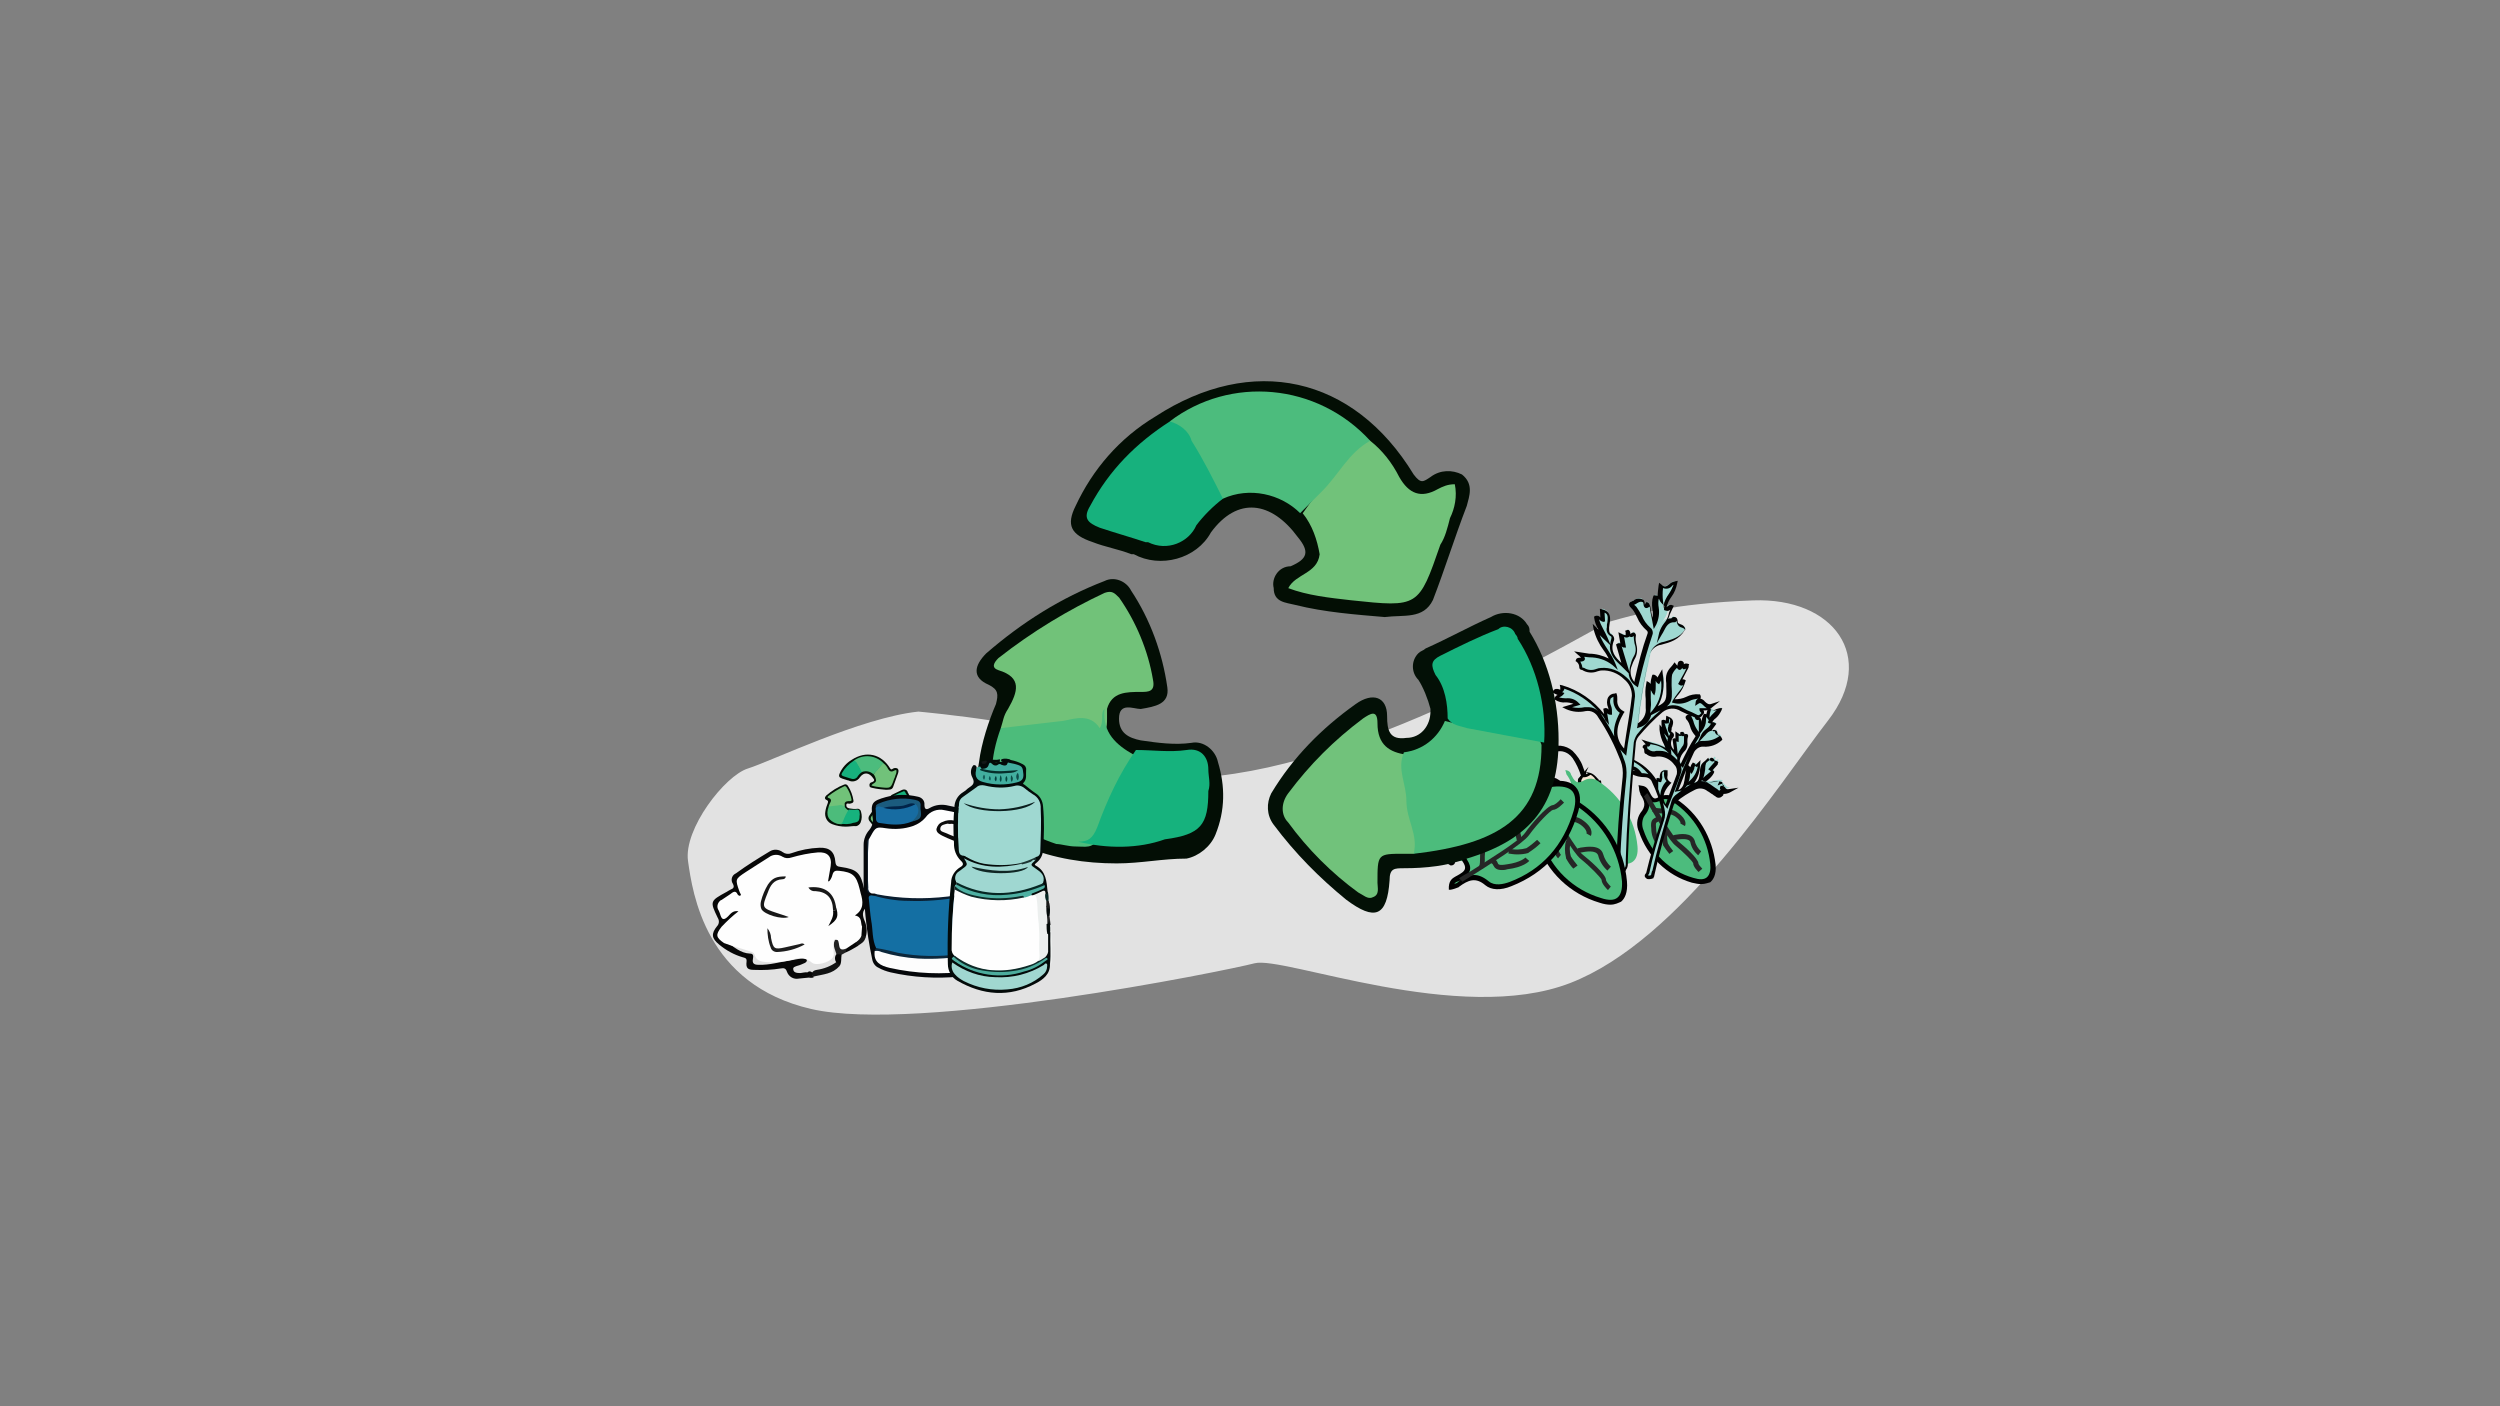 <?xml version="1.0" encoding="utf-8"?>
<!-- Generator: Adobe Illustrator 25.4.1, SVG Export Plug-In . SVG Version: 6.00 Build 0)  -->
<svg version="1.1" xmlns="http://www.w3.org/2000/svg" xmlns:xlink="http://www.w3.org/1999/xlink" x="0px" y="0px"
	 viewBox="0 0 1920 1080" style="enable-background:new 0 0 1920 1080;" xml:space="preserve">
<rect x="0" y="0" width="1920" height="1080" fill="#808080" stroke="none"/>
<style type="text/css">
	.st0{fill:#E2E2E2;}
	.st1{fill:#4CBC7D;}
	.st2{fill:#262626;}
	.st3{fill:#9FD8D1;}
	.st4{fill:#020202;}
	.st5{fill:#F5E5D4;}
	.st6{fill:#F6B483;}
	.st7{fill:#F8E7D6;}
	.st8{fill:#4CBC7B;}
	.st9{fill:#030E04;}
	.st10{fill:#031006;}
	.st11{fill:#030E05;}
	.st12{fill:#71C27A;}
	.st13{fill:#17B17D;}
	.st14{fill:#71C27B;}
	.st15{fill:#4CBC7C;}
	.st16{fill:#16B27D;}
	.st17{fill:#71C279;}
	.st18{fill:#070707;}
	.st19{fill:#121313;}
	.st20{fill:#232323;}
	.st21{fill:#141414;}
	.st22{fill:#FEFEFE;}
	.st23{fill:#181818;}
	.st24{fill:#1D1D1D;}
	.st25{fill:#05070A;}
	.st26{fill:#146FA3;}
	.st27{fill:#FDFDFD;}
	.st28{fill:#176CA2;}
	.st29{fill:#0C273B;}
	.st30{fill:#0A1D2F;}
	.st31{fill:#1B5B7E;}
	.st32{fill:#0A0A0A;}
	.st33{fill:#012449;}
	.st34{fill:#FAFAFA;}
	.st35{fill:#030A09;}
	.st36{fill:#ECEFEE;}
	.st37{fill:#232424;}
	.st38{fill:#062623;}
	.st39{fill:#1A1B1A;}
	.st40{fill:#131717;}
	.st41{fill:#9FD7D1;}
	.st42{fill:#A0D7D0;}
	.st43{fill:#42AE9F;}
	.st44{fill:#4EB0A2;}
	.st45{fill:#4CAC9D;}
	.st46{fill:#0D2927;}
	.st47{fill:#0F2927;}
	.st48{fill:#1C3533;}
	.st49{fill:#062F2C;}
	.st50{fill:#0A1D1D;}
	.st51{fill:#102624;}
	.st52{fill:#0F4C4A;}
	.st53{fill:#0C4C46;}
	.st54{fill:#044B44;}
	.st55{fill:#03463D;}
	.st56{fill:#155F5A;}
	.st57{fill:#033D3E;}
	.st58{fill:#095A57;}
</style>
<g id="Layer_3">
	<path class="st0" d="M705.3,546.5c-44.2,4.7-113.2,38.2-130.9,43.7c-17.7,5.5-49.5,46.5-46,71.1c3.5,24.6,13.3,94.8,94.6,113.6
		s318.4-29.3,340.5-35.1c22.1-5.9,157.4,48,242.3,15.2c84.9-32.8,160.1-152.6,198.1-201.6c38-49,4.4-94.6-57.5-92.3
		c-61.9,2.3-92.9,11.4-109.7,16.2c-10.1,2.9-182.4,110.6-313.5,119.7c-87.5,6.1-87.1,3.3-94.6-23
		C823.9,557.2,705.3,546.5,705.3,546.5z"/>
</g>
<g id="Layer_2">
	<g id="Group_506_00000052090057001608339830000006273391834970821283_" transform="translate(5578.979 -210.618)">
		<g>
			<path id="Path_235_00000070109836327984477060000005751108604660899737_" class="st1" d="M-4318.7,815.4c3.7,0.4,4.1,2.6,4.5,3.7
				c2.2,4.1,4.1,7.9,10.1,4.1c3.7-1.9,7.9-1.5,11.2,1.1c16.9,11.2,27.7,29.2,29.6,49.5c1.1,11.2-4.9,16.1-15.4,12.4
				c-18.4-5.2-33.4-19.5-39.4-37.9c-1.9-4.1-1.9-9,0.7-13.1c5.2-6,3.7-10.9-0.4-16.5C-4318.3,818-4318.7,816.9-4318.7,815.4z"/>
			<path d="M-4272.6,889.6c-1.9,0-4.1-0.4-7.1-1.1c-19.1-5.6-34.1-20.2-40.5-39c-2.2-4.5-1.9-10.1,1.1-14.6c4.5-5.2,3.4-9,0-14.2
				v-0.4c-0.7-1.5-1.1-3-1.1-4.5l-0.4-2.2l2.2,0.4c4.1,0.4,5.2,3,6,4.5l0.4,0.7c1.1,2.2,2.2,4.1,3.4,4.5c0.7,0.4,2.2,0,3.7-1.1
				c4.5-2.2,9.4-1.9,13.1,1.5c17.2,11.2,28.1,30,30.4,50.6c0.7,7.9-1.9,11.6-4.1,13.5C-4267,888.5-4269.2,889.6-4272.6,889.6z
				 M-4312.7,825.2c1.1,3.7,0.4,7.5-3.4,12c-1.9,3-2.2,7.5-0.7,10.9c6,18,20.2,31.5,38.2,36.7c4.9,1.5,8.2,1.5,10.5-0.4
				c2.6-2.2,3-6.7,2.6-10.1c-1.9-19.5-12.4-37.1-28.9-48c-2.6-2.2-6.4-2.6-9-1.1c-2.6,1.5-4.9,1.9-6.7,1.5
				C-4311.2,826.3-4311.9,825.9-4312.7,825.2z"/>
		</g>
		<path class="st2" d="M-4274.5,880.3c-1.1-1.1-4.1-4.1-4.1-6.7c-0.4-1.5-7.1-8.2-13.5-13.5c-4.5-3.4-12.7-17.6-21.4-32.6
			c-1.5-2.6-2.6-4.9-3-5.2l2.6-2.6c0.4,0.4,0.7,0.7,3.7,6c4.9,8.6,16.1,28.1,20.6,31.5c3.7,3,15,12.7,15,16.5c0,0.7,1.5,2.6,3,4.1
			L-4274.5,880.3z"/>
		<path class="st2" d="M-4285,845l-3.4-1.9l0,0c0,0,0.7-1.9-3.7-5.2c-3-2.2-7.1-2.6-10.9-2.6c-3,0-5.2-0.4-7.1-1.5l2.2-3
			c0.7,0.4,3,0.7,4.9,0.7c4.1,0.4,9,0.4,12.7,3.4C-4282.7,840.2-4284.6,844.7-4285,845z"/>
		<path class="st2" d="M-4306.7,859.3c-2.6-3.7-4.1-7.9-4.1-12.4c-0.7-5.6,0.7-7.1,3-8.2c0.7-0.4,0.7-0.4,0.7-0.7l3.7,0.7
			c-0.4,2.2-2.2,3-3,3.4c-0.7,0.4-1.1,0.4-0.7,4.5c0,3.7,1.1,7.5,3.4,10.5L-4306.7,859.3z"/>
		<path class="st2" d="M-4296.9,866.4c-1.9-2.2-3.4-4.5-4.9-6.7v-0.4c-1.1-3.7-1.1-7.9,0-11.6l3.7,1.1c-0.7,3-0.7,6.4,0,9.4
			c1.1,2.2,2.6,4.1,4.1,6L-4296.9,866.4z"/>
		<path class="st2" d="M-4274.8,867.5c-3-2.6-5.2-6-6-10.1c-1.1-3.4-7.9-2.2-11.2-1.9c-1.5,0.4-2.2,0.4-2.6,0.4l0.7-3.7l-0.4,1.9
			v-1.9c0.4,0,0.7,0,1.5-0.4c4.1-0.7,13.1-2.2,15.4,4.5c0.7,3.4,2.6,6,4.9,8.2L-4274.8,867.5z"/>
	</g>
	<g id="Green_waste_00000104668666562655714990000002263855295147037064_" transform="translate(5543.673 -244.381)">
		<g id="Group_184_00000100385206796660219810000004119185743228629383_" transform="translate(16.134 26.942)">
			<path id="Path_227_00000164500449346248574990000017222920822630213554_" class="st3" d="M-4345.5,814.7c0.4-0.4,0.4-0.7,0.4-1.1
				c-1.5-4.9-3.7-9.7-6.7-13.9c-1.9-3-5.2-4.9-8.6-5.6c-4.9-1.1-10.1,1.5-12.7,6c-1.5,3-2.6,6.7-3,10.1c-0.7,4.9-0.7,9.7-0.4,14.2
				c0,0,0,0.4,0,0.7c0.4-1.9,0.7-3.4,1.5-5.2c0.7-2.6,3.7-4.5,6.7-3.4h0.4c2.6,0.7,4.5,2.2,6,4.5c3,4.9,5.2,10.5,6.4,16.1
				c1.1,3.7,1.1,7.9,0.8,12c0,0.4,0,0.7-0.4,1.1c-0.7-1.5-1.5-2.6-2.2-3.7c-1.5-2.6-3-5.2-4.5-8.2c-0.7-1.9-1.1-3.4-1.5-5.2
				c-0.4-2.6-1.9-4.9-4.1-6.7c-1.9-1.9-4.9-1.9-6.7,0c-1.9,1.1-2.6,3.4-2.2,5.6c0.7,7.5,1.9,15.4,3.4,22.9c0.4,2.2,1.1,4.9,1.5,7.1
				c0,0.7,0,1.1-0.7,1.1c-0.4,0-0.7,0-1.1,0.4c-0.7,0.4-0.7,0-0.7-0.7c-0.7-3.7-1.5-7.9-2.2-11.6c-1.1-6-1.9-11.6-2.6-17.6
				c0-1.1-0.7-2.6-1.9-3.4c-0.4-0.4-0.7-0.7-1.5-0.4c-0.4,0.4-0.4,0.7-0.4,1.5c0.4,1.9,0.8,3.7,1.5,6c0.4,1.9,0.7,3.4,0.4,5.2
				c-0.4,1.9,0.4,3.7,1.5,5.2c1.9,3.7,2.2,7.5,1.5,11.6c-0.4-0.4-1.1-1.1-1.5-1.9c-3-4.5-6.4-9-9-13.5c-1.1-2.2-1.9-5.2-2.2-7.9
				c-0.7-3.7-0.4-7.5,0.7-10.9c0.4-0.7,0.7-1.5,1.1-1.9c0.7-1.1,2.2-1.5,3.4-1.1l0,0c1.5,0.7,2.6,1.9,3.4,3s1.5,1.9,2.2,3
				c0-1.9,0-3.7,0-5.2c-0.4-6.7,0.4-13.5,2.2-20.2c1.1-3.7,3.4-6.7,6.4-8.6c5.6-3.4,12.4-2.6,16.9,1.9c3.4,3.4,6,7.1,7.5,11.6
				c0.7,1.5,1.1,3.4,1.9,4.9c0.4,1.1,0.4,1.5,1.5,1.5c0.4,0,0.4,0,0.7,0c0.4,0.4,0.4,0.7,0,0.7c-1.1,0.7-2.2,1.5-3.7,1.5
				C-4345.9,815.8-4345.9,815.4-4345.5,814.7z"/>
			<path id="Path_228_00000025415574443905432740000009318003414515067269_" class="st4" d="M-4372.5,864.2c-0.4,0-0.7,0-0.7-0.4
				c-0.4-0.4-0.7-0.7-1.1-1.5c-0.4-1.5-0.7-3-1.1-4.9c0,0.4,0,0.4,0,0.7l-0.4,2.2l-1.9-1.5c-0.4-0.4-1.1-1.1-1.5-1.5l-0.4-0.4
				c-3-4.1-6.4-8.6-9-13.5c-1.5-2.6-2.2-5.2-2.2-8.2c-0.7-3.7-0.4-7.9,1.1-11.6c0.4-0.7,0.7-1.5,1.1-2.2c1.1-1.9,3.4-2.6,5.2-1.5
				l0,0c1.5,0.7,2.6,1.9,3.7,3.4c0-0.4,0-0.7,0-1.1c-0.4-7.1,0.4-13.9,2.2-20.6c1.1-3.7,3.4-7.1,6.7-9.4c6-3.4,13.5-2.6,18.7,1.9
				c3.4,3.4,6.4,7.5,7.9,12c0.7,1.5,1.1,3.4,1.9,5.2c0,0.4,0,0.4,0.4,0.7c0.4,0,0.7,0,1.1,0h0.4c0.4,0.4,0.7,0.7,1.1,1.5
				c0,0.7-0.4,1.1-0.7,1.5c-1.1,1.1-3,1.9-4.5,1.5c-0.7,0-1.5-0.4-1.9-0.7c-0.4-0.7-0.4-1.5,0.4-2.2l0.4-0.4l0,0
				c-1.5-4.9-3.7-9.4-6.4-13.5c-1.9-2.6-4.5-4.5-7.9-5.2c-4.5-0.7-9,1.1-11.2,5.2c-1.5,3-2.2,6.4-2.6,9.7c-0.4,2.6-0.4,5.2-0.4,7.9
				c1.5-2.6,4.9-3.7,7.9-2.6c2.6,0.7,5.2,2.6,6.7,4.9c3,5.2,5.2,10.5,6.7,16.5c1.1,4.1,1.5,8.2,0.7,12.4c0,0.4,0,0.4,0,0.7l-0.7,3.7
				l-2.6-4.1c-0.4-0.7-0.7-1.5-1.5-2.2l-0.4-0.4c-1.5-2.6-3-4.9-4.1-7.9c-0.7-1.5-1.1-2.6-1.1-4.1c0-0.4-0.4-0.7-0.4-1.1
				c-0.4-2.2-1.9-4.5-3.4-6c-1.5-1.5-3.7-1.5-5.2,0c-1.5,1.1-1.9,2.6-1.9,4.5c0.7,7.5,1.9,15,3.4,22.5c0.4,2.2,1.1,4.5,1.5,7.1
				c0.4,0.7,0,1.5-0.4,1.9c-0.4,0.4-1.1,0.7-1.5,0.7c-0.4,0-0.4,0-0.7,0C-4372.1,864.2-4372.5,864.2-4372.5,864.2z M-4373.6,853.7
				c0.4,2.6,1.1,5.2,1.5,7.5l0,0c-0.4-2.2-1.1-4.5-1.5-6.7C-4373.6,854.4-4373.6,854-4373.6,853.7L-4373.6,853.7z M-4385.6,822.5
				c-0.4,0-0.7,0.4-1.1,0.7c-0.4,0.4-0.7,1.1-0.7,1.5c-1.1,3.4-1.5,6.7-0.7,10.1c0,2.6,0.7,4.9,1.9,7.1c2.6,4.5,5.2,8.6,8.2,12.4
				c0-2.6-0.4-5.2-1.5-7.1c-1.5-1.9-1.9-4.1-1.5-6.4c0.4-1.5,0-3-0.4-4.5l-0.4-1.9c-0.4-1.5-0.7-2.6-1.1-4.1c-0.4-1.5,0-2.2,1.1-2.6
				c0.7-0.4,1.1-0.4,1.9,0l-0.4-0.7c-0.4-0.7-0.7-1.5-1.5-1.9c-0.7-1.1-1.9-1.9-3-2.6C-4384.9,822.5-4385.3,822.5-4385.6,822.5
				L-4385.6,822.5z M-4369.9,823.7c1.5,0,3,0.7,4.5,1.9c2.2,1.9,3.7,4.5,4.5,7.5c0,0.4,0.4,0.7,0.4,1.5c0.4,1.1,0.8,2.6,1.1,3.7
				c1.1,2.6,2.6,5.2,4.1,7.5l0.4,0.4v0.4c0-3,0-6-1.1-8.6c-1.1-5.6-3.4-10.9-6.4-15.7c-1.1-1.9-3-3.4-5.2-4.1
				c-1.9-0.7-4.5,0-5.2,2.2v0.4c-0.7,1.5-1.1,3.4-1.5,4.9v0.7c0.4-0.4,0.4-0.4,0.7-0.7C-4372.9,824-4371.4,823.7-4369.9,823.7
				L-4369.9,823.7z M-4378.5,840.5c0,0.4,0,0.7,0,1.5c-0.4,1.5,0,2.6,0.7,3.7C-4377.8,843.9-4378.1,842-4378.5,840.5L-4378.5,840.5z
				 M-4380,831.5c0.4,0.7,0.4,1.9,0.7,2.6v0.7l-0.4-1.9C-4379.6,832.7-4379.6,831.9-4380,831.5L-4380,831.5z M-4377.4,830.8
				c0,0.4,0.4,0.7,0.4,1.1v-0.4c0-1.1,0-1.9,0.4-2.6l-0.4-3.7v0.7L-4377.4,830.8z M-4343.7,814.3L-4343.7,814.3L-4343.7,814.3
				L-4343.7,814.3z"/>
		</g>
		<g id="Group_185_00000147917829239207947590000006084675684142924727_" transform="translate(25.168 30.316)">
			<path id="Path_229_00000083789044739281733540000011756432681541591219_" class="st5" d="M-4352.9,809.3
				c-0.4,0.7-0.4,0.7,0.7,1.1c1.5,0,3-0.4,4.1-1.5c0.4,0,0.4-0.4,0-0.7l0,0c1.9,0.4,3.4,1.1,4.5,2.6c0.7,0.7,1.1,1.5,1.9,2.2
				c0.4,0.4-0.4,0.7,0.4,1.1c0.7,0.7,1.1,1.5,1.1,2.6v-2.2h0.4v3c0.4,0.7,0.7,1.5,0.7,2.2c0,0.4,0,1.1,0.4,1.5v2.2
				c0,1.5-0.8,1.9-1.9,1.1c-0.4-0.4-1.1-0.7-1.5-0.7c-1.1-0.4-1.1,0-1.1,0.7c0,0.7,0,1.5-0.4,2.2c-0.4,1.1-1.1,1.5-2.2,0.7
				c-0.4-0.4-1.1-0.7-1.5-1.1c-0.7-0.7-1.1-0.4-1.5,0.4c0,0.4-0.4,0.7-0.4,0.7c-1.1,1.9-1.5,1.9-2.6,0.4c-1.5-1.9-2.6-4.5-3-6.7
				c-0.4-1.1-0.4-2.2-1.1-3.4c-0.4-1.9-0.4-3.4,0-5.2c0-0.7,0.7-0.7,1.1-1.1C-4354.1,810.4-4353.7,810.1-4352.9,809.3L-4352.9,809.3
				z"/>
			<path id="Path_230_00000127761164983389007460000014484630202590039482_" class="st4" d="M-4350.7,830.3c-1.5,0-2.2-1.5-2.2-1.9
				l-0.4-0.4c-1.5-1.9-2.2-4.5-2.6-6.7c0-0.7-0.4-1.5-0.7-2.2l-0.4-0.4c-0.4-1.5-0.4-2.6,0-4.1c0-0.4,0-1.1,0-1.5
				c0-0.7,0.4-1.5,1.1-1.9c0.4-0.7,1.1-1.1,1.5-1.9l0.4-0.4l5.2-6l-1.9,4.1l2.2,0.4c2.2,0.4,3.7,1.5,5.2,3l0.4,0.4
				c0.4,0.4,0.8,1.1,1.5,1.5c0.4,0.4,0.4,0.7,0.4,1.1h1.5l0.4,1.1v2.6c0.4,0.7,0.7,1.9,0.7,2.6c0,0.4,0,0.4,0,0.7l0.4,0.4v2.6
				c0,1.1-0.4,1.9-1.1,2.2c-0.7,0.4-1.9,0.4-2.6,0c-0.4,0-0.4-0.4-0.7-0.4c0,0.7,0,1.1-0.4,1.9c-0.4,1.1-1.5,2.2-2.6,1.9
				c-0.4,0-1.1-0.4-1.5-0.7l-1.1-0.7c0,0.4,0,0.4-0.4,0.7C-4348.8,829.2-4349.6,830.3-4350.7,830.3L-4350.7,830.3z M-4354.4,813.1
				c0,0.4,0,1.1,0,1.5c-0.4,1.1-0.4,1.9,0,3v0.4c0.4,1.1,0.7,1.9,0.7,3c0.4,2.2,1.1,4.1,2.6,5.6l0.4,0.4v0.4c0,0,0-0.4,0.4-0.4
				c0,0,0.4-0.4,0.4-0.7c0-0.7,0.7-1.5,1.5-1.9c0.7-0.4,1.5,0,2.2,0.7l1.5,1.1l0,0c0-0.4,0-0.7,0-1.1c0-0.4,0-0.7,0-1.1
				c0-0.7,0.4-1.5,1.1-1.9c0.7-0.4,1.5-0.4,1.9,0c0.4,0,0.4,0.4,0.7,0.4c0.4,0,0.4,0.4,0.7,0.4l0,0v-2.2c-0.4-0.7-0.4-1.1-0.4-1.9
				c0-0.4,0-0.4,0-0.7l-0.4-0.7l0,0l-0.4-0.4v-0.4v-0.4c0-0.4-0.4-0.4-0.4-0.7s-0.4-0.7-0.7-1.1c-0.4-0.4-0.7-1.1-0.7-1.5
				c-0.4-0.4-0.7-0.7-1.1-1.5l-0.4-0.4c-0.7-0.7-1.5-1.5-2.6-1.9l0,0c-1.5,1.1-3,1.9-4.9,1.9c-0.4,0-0.4,0-0.7,0l-0.4,0.4
				C-4353.7,812.3-4354.1,812.7-4354.4,813.1L-4354.4,813.1z M-4350.3,807.1l-0.7,1.9c0.4,0,1.1-0.4,1.5-0.7L-4350.3,807.1z"/>
		</g>
		<g id="Group_186_00000163037552864489333520000000006648371066527668_" transform="translate(0 31.756)">
			<path id="Path_231_00000122713911948898555020000009150926810670115485_" class="st6" d="M-4434.5,850c-6.4-3-11.2-8.2-14.2-15
				c-2.2-5.6-1.5-12.4,2.2-17.2c3.7-5.2,9.7-8.6,16.5-8.6c5.2,0.4,10.1,2.6,13.5,6.7c3,3.4,5.2,7.1,6.7,11.2
				c1.1,2.2,0.7,2.6-1.1,2.6c-1.9,0-3.4,1.5-3.7,3c-1.1,3.7-3,4.9-6.7,4.5c-1.1-0.4-2.6,0-3.4,1.1c-1.1,1.1-2.2,2.2-3,3.7
				c-1.1,1.9-1.9,3.7-4.1,4.5c-0.7,0.4-1.1,1.1-1.5,1.9C-4433.4,849.6-4433.4,850.4-4434.5,850z"/>
			<path id="Path_232_00000160178236693338441420000010239160556109147536_" class="st4" d="M-4433.7,851.5c-0.4,0-0.7,0-1.1-0.4
				l0,0c-6.7-3.4-11.6-8.6-14.6-15.4c-2.6-6-1.5-13.1,2.6-18.4c4.1-5.6,10.5-9.4,17.6-9c5.6,0.4,10.9,3,14.6,7.1
				c3.4,3.4,5.6,7.5,7.1,12c0.7,1.1,0.7,2.2,0.4,3.4c-0.7,0.7-1.9,1.1-2.6,1.1c-1.1,0-1.9,0.7-2.6,2.2c-0.7,3.7-4.1,6-7.5,5.2h-0.4
				c-0.7-0.4-1.5,0-2.2,0.7c-0.4,0.4-0.7,0.7-0.7,0.7c-0.7,0.7-1.5,1.5-1.9,2.2l-0.4,0.4c-0.7,2.2-2.6,4.1-4.9,4.9
				c-0.4,0.4-0.4,0.7-0.4,0.7v0.4c0,0.7-0.7,1.5-1.5,1.9C-4433.4,851.5-4433.7,851.5-4433.7,851.5z M-4430.4,810.7
				c-6,0-11.6,3-15,7.9c-3.7,4.5-4.5,10.5-2.2,16.1c2.6,6,7.1,10.9,13.1,13.9l0.4-0.4c0.4-1.1,1.1-1.9,2.2-2.2
				c1.5-0.4,2.2-1.5,3-3.4l0.4-0.4c0.7-1.1,1.5-2.2,2.6-3c0.4-0.4,0.4-0.4,0.7-0.7c1.1-1.1,2.6-1.9,4.5-1.5c3,0.4,4.1-0.4,5.2-3.4
				c0.4-2.2,2.6-3.7,4.9-4.1c0.4,0,0.4,0,0.4,0c0-0.4-0.4-0.7-0.4-0.7c-1.5-4.1-3.4-7.9-6.4-11.2c-3.4-3.7-7.9-6-12.7-6.4
				L-4430.4,810.7z"/>
		</g>
		<g id="Group_187_00000057843055634905835780000005242363136252889520_" transform="translate(13.265 32.918)">
			<path id="Path_233_00000132782782242081148140000018200316869538295740_" class="st6" d="M-4390.1,813.5
				c11.2,0,15.4,7.9,14.6,16.9c-0.4,1.9-0.7,3.7-1.1,5.6c0,1.1-0.7,2.2-1.9,2.6c-1.1,0.4-2.2-0.4-2.6-1.5c-1.1-3.4-4.5-3-6.7-4.5
				c-2.2-1.1-3.7-3.7-3.4-6.4c0-2.2-1.5-4.5-4.1-4.5h-0.4c-2.6,0-4.5-2.2-4.5-4.9c0-0.4,0-0.7,0-0.7c0-0.7,0.7-0.7,1.1-1.1
				C-4396.1,814.6-4393.1,813.9-4390.1,813.5z"/>
			<path id="Path_234_00000100343386320875211270000009366742217759042447_" class="st4" d="M-4378.9,840.5c-1.5,0-3-1.1-3.4-2.6
				c-0.4-1.5-1.5-1.9-3.4-2.6c-1.1-0.4-2.2-0.7-3-1.5c-2.6-1.5-4.1-4.5-4.1-7.5c0-0.7,0-1.5-0.7-1.9c-0.7-0.7-1.5-1.1-2.6-1.1
				c-1.9,0-3.4-0.7-4.5-2.2c-1.1-1.5-1.5-3-1.1-4.9c0.4-1.1,1.1-1.9,1.9-1.9c3-1.1,6.4-1.9,9.7-1.9l0,0c4.5-0.4,9,1.5,12,4.9
				c3,3.7,4.5,8.6,3.7,13.5c0,1.5-0.4,2.6-0.7,4.1c0,0.7-0.4,1.1-0.4,1.9c0,1.5-1.1,3-3,3.4
				C-4378.2,840.5-4378.5,840.5-4378.9,840.5z M-4390.1,815c-3,0.4-6,0.7-9,1.9h-0.4c0,1.1,0,1.9,0.7,2.6s1.5,1.1,2.6,1.5
				c1.5,0,3.4,0.7,4.5,2.2c0.7,1.1,1.5,2.6,1.1,3.7c-0.4,2.2,0.7,3.4,3,5.2c0.7,0.4,1.5,0.7,2.2,1.1c2.2,0.4,4.1,1.9,4.9,4.1
				c0,0.4,0.7,0.7,1.1,0.7s0.8-0.4,1.1-1.5c0-0.7,0.4-1.1,0.4-1.9c0.4-1.1,0.4-2.6,0.7-3.7c0.4-4.1-0.7-8.2-3.4-11.6
				C-4382.3,816.1-4386,814.6-4390.1,815L-4390.1,815z"/>
		</g>
		<path id="Path_235-2_00000039135774320612499510000001791035670026696847_" class="st1" d="M-4341.5,835.8
			c3.7,0.4,4.1,2.6,4.5,3.7c2.2,4.1,4.1,7.9,10.1,4.1c3.7-1.9,7.9-1.5,11.2,1.1c16.9,11.2,27.7,29.2,29.6,49.5
			c1.1,11.2-4.9,16.1-15.4,12.4c-18.4-5.2-33.4-19.5-39.4-37.9c-1.9-4.1-1.9-9,0.7-13.1c5.2-6,3.7-10.9-0.4-16.5
			C-4340.8,838.5-4341.1,837-4341.5,835.8z"/>
		<g id="Group_188_00000062899694661319130120000013409167212749910942_" transform="translate(2.957 35.354)">
			<path id="Path_236_00000152262686207972043130000013337743627941884063_" class="st7" d="M-4437.6,846.4c0.7,0,0.7-0.7,1.1-1.1
				c0-1.1,1.1-2.2,2.2-2.6c1.9-0.4,2.2-1.5,3-2.6c1.1-2.2,2.6-4.1,4.5-5.6c0.7-0.7,2.2-0.7,3.4-0.4c2.2,0.7,4.9-0.7,5.6-3
				c0-0.4,0-0.7,0.4-1.1c0.4-1.9,2.2-3.4,4.1-3.4c2.2,0.4,1.5-1.1,1.5-2.2c1.1,0.7,1.5,1.9,0.7,3l0,0c-0.7,1.5-1.1,3.7-3.4,4.5
				c-1.5,0.4-1.9,1.9-2.2,3.4c-0.7,2.6-3,4.5-5.6,4.9c-1.9,0.4-3.7,1.9-3.7,3.7c0,0.7-0.7,1.5-1.5,1.5c-1.9,0-3.7,0.7-4.9,1.9
				C-4434.6,847.5-4436.5,847.5-4437.6,846.4C-4437.2,846.4-4437.2,846.4-4437.6,846.4L-4437.6,846.4z"/>
			<path id="Path_237_00000011736196220456057370000010459767494076808626_" class="st4" d="M-4435.4,848.7c-1.1,0-2.2-0.7-3-1.5
				l-1.9-1.9l2.2-0.4l0,0v-0.4c0.4-1.5,1.5-3,3-3.4c1.1,0,1.5-0.7,1.9-1.9c0.7-1.9,2.2-3.7,3.7-5.2c0.4-0.4,0.7-0.7,0.7-0.7
				c1.1-1.1,2.6-1.5,4.1-0.7c1.1,0.4,2.2,0,3-0.4c0.7-0.7,1.1-1.5,1.5-2.6c0.7-2.6,3-4.5,5.6-4.5l0,0v-0.4l-0.7-3l2.6,1.1
				c1.5,0.7,2.2,3,1.5,4.5v0.4c0,0.4-0.4,0.7-0.4,1.1c-0.4,1.9-1.9,3.4-3.7,4.1c-0.7,0.4-1.1,1.5-1.5,2.2c-1.1,3-3.7,5.2-6.7,5.6
				c-1.5,0-2.6,1.5-3,3c0,1.5-1.5,2.6-2.6,2.6c-1.5,0-3,0.7-4.1,1.5l-0.4,0.4C-4433.5,848.3-4434.6,848.7-4435.4,848.7
				L-4435.4,848.7z M-4437.6,844.9v1.1V844.9L-4437.6,844.9z M-4435.4,846c0.4,0,0.7,0,1.1-0.4l0.4-0.4c1.5-1.1,3.4-1.9,5.2-1.9V843
				c0.4-2.6,2.2-4.5,4.9-4.9c2.2-0.4,4.1-1.9,4.9-3.7c0-0.4,0-0.4,0.4-0.7c-0.4,0.4-0.4,0.4-0.7,0.4c-1.5,1.1-3.4,1.1-4.9,0.7
				c-1.1-0.4-1.9-0.4-2.2,0c-0.4,0.4-0.7,0.7-1.1,1.1c-1.5,1.1-2.6,2.6-3.4,4.1c-0.4,1.9-1.9,3.4-3.7,3.7c-0.7,0-1.1,1.1-1.1,1.5
				C-4435.4,845.7-4435.4,846-4435.4,846L-4435.4,846z M-4414,827.7c-1.1,0-2.2,1.1-2.6,2.2c0,0.4-0.4,1.1-0.4,1.5
				c0.4-0.4,1.1-0.7,1.5-1.1c1.1-0.4,1.5-1.1,1.9-2.6v-0.4C-4413.2,827.7-4413.6,827.7-4414,827.7L-4414,827.7L-4414,827.7z"/>
		</g>
		<path id="Path_239_00000041977911229307279010000017543719481746509955_" class="st8" d="M-4433.7,908.6
			c10.5-3.7,15.7-8.2,16.1-15c0.4-4.9,8.2-7.9,16.1-10.5c20.2-6.4,41.2-7.9,62.2-4.5c15,2.2,18.7,6.7,10.9,13.1
			c-17.2,13.5-42,19.9-71.2,20.6c-3,0-6-0.4-8.6-1.5C-4415.4,906.3-4422.1,902.9-4433.7,908.6z"/>
		<g id="Group_189_00000087395224576304028010000013172760672539024777_" transform="translate(32.538 20.142)">
			<path id="Path_240_00000022544483640450149670000007186594419595326397_" class="st3" d="M-4254.3,790c-4.1,3.4-9,4.9-14.2,4.9
				c-3,0.4-5.6,2.2-6.7,5.2c-4.9,10.1-9,20.6-12.4,31.1c4.1-0.4,7.1-3.7,7.9-7.5c0.4-3.7,1.1-7.5,2.2-10.9c1.5,1.5,0.4,3,1.1,4.1
				c1.1-2.2,0.7-4.9,2.2-7.1c1.5,0.4,0.4,1.9,1.5,2.6l2.6-3c0,6.4-2.6,12.4-7.9,16.5c8.6-2.2,9-2.6,10.1-10.5c0-1.9,0.4-3.7,1.1-5.6
				c1.1-1.5,2.6-2.6,4.1-3.7c2.2,4.9,2.2-2.2,3.7-0.4c1.1,0.7-0.7,1.5,0,2.6c1.1,0.4,1.5-1.5,2.6-0.7c-0.4,0.4-0.4,1.1-0.7,1.5
				c-1.9,2.2-3.7,4.1-5.6,6.4c1.1,1.1,1.9-1.5,3-0.4c-1.5,3.7-5.2,5.2-7.9,8.2c4.9,2.2,9.7-1.1,14.2,0c0.4,1.5-1.5,1.1-1.9,2.2
				c4.1-1.5,3.4,4.1,7.9,3.4c-1.9,1.1-4.1,1.1-6.4,0.4c-0.4,1.1,1.5,1.5,0.7,2.2c-1.1,0.4-1.9,1.9-3.4,0.7c-2.2-1.5-4.5-2.6-6.7-4.5
				c-3-2.6-7.1-3-10.5-1.1c-5.2,2.6-10.1,6-15,9.4c-1.1,1.1-2.2,2.6-2.6,4.1c-5.6,17.6-10.5,35.2-14.6,53.2c0,0.7-0.4,1.5-0.7,2.2
				c-0.4,2.6-2.2,2.6-4.1,2.2c-2.2-0.4-0.7-2.2-0.7-3c3.4-13.5,7.1-27,11.6-40.5c0.7-2.6,1.1-5.6,0.4-8.2
				c-1.5-7.9-4.1-15.4-7.5-22.5c-1.1-2.6-3.7-4.5-6.7-4.5c-3.4,0.4-6.7-0.7-9.4-2.6l5.6-0.4c-2.6-3.7-7.5-1.9-10.5-4.5
				c0.4-1.1,1.9-0.4,3-1.5l-3.4-1.9c1.1-1.9,4.1,2.6,4.5-1.5c8.6,4.1,16.1,10.9,20.6,19.1v-4.5c1.9,0,1.1,1.9,2.6,2.2
				c1.1-3-2.2-7.9,4.1-8.2c0.4,2.6-1.9,6,2.2,9c-4.9,5.2-7.9,11.6-2.2,19.1c3.4-8.6,6.7-16.9,9.4-25.9c2.2-6.4-6.4-15-14.2-15.4
				c-3.4,0-6.7,1.1-9.4-1.5c-0.4-0.4-1.1,0-1.1-1.1c0-1.5-0.4-2.6-1.1-3.7c0.4-1.1,5.6,1.9,1.9-2.6c6,2.2,12.4,2.2,16.5,7.5
				c-1.1-6-5.6-10.5-6-18l3.7,4.9c-1.5-3.4-2.2-7.1-2.6-10.5c1.9-0.4,1.5,1.9,3,1.9l0.7-4.5c4.9,1.9,2.6,5.2,1.9,8.2
				c-0.4,1.5-0.7,3,0.7,4.1c1.1,0.7,0.7,1.9,0.4,2.6c-3.4,6,0.7,9.7,4.1,13.9l-1.5-11.6c1.5-0.7,1.5,1.1,2.6,1.1v-5.6
				c2.2,1.5,3.7,1.9,3.7-1.1c1.9-0.4-0.7,4.1,2.6,1.9c0.7-0.4,1.1,0,1.1,0.7c-1.5,3.4,0.7,7.9-2.6,10.9c-0.7,0.7-1.5,1.9-1.9,3
				c-2.2,3-1.9,7.1,0.7,9.7c3.4-7.9,7.5-15.4,12-22.5c0.8-0.7,0.4-1.9-0.4-2.2c-3.4-3-3.4-7.5-5.6-11.2c-0.4-0.7-2.2-1.9-0.4-2.6
				c1.5-0.4,3.4-1.9,5.2-0.4c0.7,0.7-0.7,4.9,2.6,1.9c0.4,0,0.7,1.1,0.7,1.9c0,2.6,0,4.9,0,8.2c3.7-4.1,1.9-9,4.1-12.7
				c1.5,0,1.1,1.9,1.9,3c0-2.6,0.7-5.2,1.9-7.5c2.6,3.4,5.2-0.4,7.9-0.4c-1.9,4.5-6.7,6.7-8.6,11.6c1.5,0.7,2.6-1.5,4.1-0.4l-2.2,3
				c-1.5,3.4-5.6,4.9-7.1,8.2c2.2-2.2,4.1-5.6,8.6-4.9c0.4-0.4,0.7-0.7,1.1-0.7c0.7,0,0.7,1.1,0.7,1.5
				C-4258.1,788.1-4254.3,787.4-4254.3,790z"/>
			<path id="Path_241_00000183231822313349165590000001142270982455862687_" class="st4" d="M-4309.1,899.4c-0.4,0-1.1,0-1.5,0
				c-0.7,0-1.5-0.7-2.2-1.5c-0.4-0.7-0.4-1.9,0.4-2.6c0,0,0-0.4,0.4-0.4c3-12.4,6.7-25.5,11.6-40.5c0.7-2.2,1.1-4.9,0.4-7.5
				c-1.5-7.9-4.1-15-7.5-22.1c-0.7-2.2-3-3.7-5.6-3.7c-3.4,0-7.1-0.7-10.1-2.6l-3-1.9l5.6-0.4c-0.7-0.4-1.5-0.4-2.2-0.4
				c-1.9,0-3.7-0.7-5.2-1.9l-0.7-0.7l0.4-0.7c0.4-0.7,0.7-1.1,1.5-1.1l-2.2-1.1l0.7-1.1c0.7-1.1,2.6-1.5,3.7-0.4h0.4v-0.4v-1.9
				l1.5,0.7c7.9,3.4,14.2,9,18.7,16.1v-1.5h1.1c0.4,0,1.1,0,1.5,0.4c-0.4-1.5,0-3.4,0.7-4.9c1.1-1.1,2.6-1.9,4.1-1.5h1.1v1.1
				c0,0.7,0,1.9,0,2.6c-0.4,2.2-0.4,3.7,1.9,5.2l1.1,0.7l-1.1,1.1c-5.2,5.6-6.4,10.5-3.4,15.4c0.7-1.9,1.5-3.7,1.9-5.2
				c2.2-6,4.5-12,6.7-18c0.4-2.6,0-5.2-1.9-7.1c-2.6-3.7-6.7-6-11.2-6.4c-0.8,0-1.5,0-2.2,0c-3,0.7-6,0-8.2-1.9
				c-0.8,0-1.5-0.7-1.5-1.9c0-0.7,0-1.9-0.7-2.6l-0.7-0.7l0.4-1.1c0.4-0.7,1.5-1.1,2.2-1.1l-0.4-0.4l-3-3.4l4.5,1.5
				c1.5,0.4,3,1.1,4.9,1.5c3,0.7,6,1.9,9,3.4c-0.4-0.7-0.7-1.9-1.1-2.6c-1.9-3.4-3-7.5-3.4-11.2v-4.1l1.9,2.2
				c-0.4-1.1-0.4-2.6-0.4-4.1v-1.1l0.7-0.4c0.7-0.4,1.9,0,2.6,0.4l0.4-3.7l1.5,0.7c5.2,1.9,3.7,5.6,3,7.9c-0.4,0.4-0.4,1.1-0.4,1.5
				v0.4c-0.4,1.5-0.4,1.9,0.4,2.2c1.5,0.7,1.9,2.6,0.7,4.1c0,0,0,0.4-0.4,0.4c-1.9,3-1.5,6.7,1.1,9l-1.1-8.2l0.7-0.4
				c0.4-0.4,1.1-0.4,1.5,0v-5.6l2.2,1.5c0.4,0.4,1.1,0.7,1.5,1.1c0-0.4,0-0.4,0-0.7v-1.1l1.1-0.4c0.8,0,1.1,0,1.5,0.4
				c0.4,0.4,0.7,0.7,0.7,1.5c0.7-0.4,1.5-0.4,2.2,0c0.7,0.4,0.7,1.5,0.4,2.2c-0.4,1.1-0.4,2.6-0.4,3.7c0.4,2.6-0.4,5.6-2.6,7.5
				c-0.7,0.7-1.1,1.5-1.9,2.6c-1.5,3-1.9,4.9-0.7,6.7l0.4-0.7c3.4-7.1,6.7-13.9,10.9-20.2c0.4-0.4,0-0.4,0-0.7
				c-1.9-2.2-3.4-4.5-4.1-7.5c-0.4-1.5-1.1-3-1.9-4.1l-0.4-0.4c-0.7-0.7-1.1-1.5-1.1-2.6c0.4-0.7,1.1-1.5,1.9-1.5
				c0.4,0,0.7-0.4,1.1-0.4c1.9-1.1,3.7-0.7,5.6,0.4c0.4,0.4,0.7,1.1,0.7,1.9l0,0l0.7-0.4l0.7,0.4c1.1,0.4,1.5,3,1.5,3
				c0,0.4,0,0.7,0,1.5v-0.4c0-1.9,0.7-4.1,1.5-6l0.4-0.7h0.7c0.4,0,0.7,0,1.1,0.4c0.4-1.5,0.7-2.6,1.1-4.1l0.7-1.9l1.5,1.9
				c1.1,1.5,1.9,1.1,3.7,0.4c1.1-0.7,2.2-0.7,3.4-1.1h1.9l-0.7,1.9c-1.1,2.2-2.6,4.5-4.5,6c-1.1,0.7-1.9,1.9-2.6,3
				c0.7-0.4,1.5,0,2.2,0.4l1.1,0.7l-3,4.1c-0.4,0.4-0.4,0.7-0.7,1.1c0.4,0,0.7,0,0.7,0c0.4-0.4,1.1-0.7,1.9-0.4
				c1.1,0.4,1.9,1.1,1.9,2.6c0,0.7,0,0.7,1.1,1.5c1.5,0.4,2.2,1.9,2.6,3v0.4l-0.4,0.4c-3.7,3.4-8.6,5.2-13.9,4.9h-1.5
				c-2.6,0.4-4.9,2.2-6,4.5c-4.5,9.4-8.2,19.1-12,28.9c2.6-1.1,4.1-3.4,4.5-6.4c0.4-1.1,0.4-2.6,0.7-4.1c0.4-2.2,0.7-4.9,1.5-7.1
				l0.7-1.9l1.5,1.5c0,0,0.4,0,0.4,0.4c0.4-1.1,0.7-2.2,1.5-3l0.4-0.7l0.7,0.4c0.7,0,1.1,0.7,1.5,1.5l3.7-3.7l-0.4,3.7
				c0,4.9-1.5,9.7-4.5,13.9c3.4-1.1,3.7-2.6,4.5-8.2c0-0.4,0-0.7,0-1.1c0-1.5,0.4-3.4,1.1-4.9c0.7-1.1,1.9-2.2,3-3
				c0.4-0.4,0.7-0.7,1.1-1.1l1.1-1.1l0.7,1.5v0.4c0.4-0.7,0.7-1.5,1.5-1.9c0.7,0,1.1,0,1.9,0.7c0.4,0.4,0.7,0.7,0.7,1.5
				c0.7,0,1.1,0,1.9,0.4l1.1,0.7l-0.4,1.1v0.4c0,0.4-0.4,0.7-0.7,1.1c-1.1,1.1-2.2,2.6-3.4,3.7c0.4,0,0.4,0,0.7,0.4l0.7,0.7
				l-0.4,1.1c-1.1,2.2-3,4.1-4.9,5.6c-0.4,0.4-1.1,0.7-1.5,1.5c1.9,0,3.4,0,5.2-0.4c2.2-0.7,4.5-0.7,7.1,0l0.7,0.4v0.7
				c0,0.4,0,0.7,0,1.5c0.7,0.4,1.1,1.1,1.9,1.5c0.7,1.1,1.5,1.9,3,1.5l7.5-1.1l-6.7,3.7c-1.5,0.7-3,1.1-4.9,1.1v0.4
				c0,0.4-0.4,1.1-0.7,1.1l-0.4,0.4c-1.1,1.1-3,1.5-4.5,0.4c-0.7-0.7-1.9-1.1-2.6-1.9c-1.5-0.7-2.6-1.9-4.1-2.6
				c-2.6-2.2-6.4-2.6-9.4-1.1c-5.2,2.6-10.1,5.6-14.6,9.4c-1.1,0.7-1.9,2.2-2.2,3.4c-6.7,21.4-11.2,37.5-14.6,53.2
				c0,0.4,0,0.7-0.4,1.1c0,0.4-0.4,0.7-0.4,1.1C-4305.3,897.9-4307.2,899.4-4309.1,899.4L-4309.1,899.4z M-4310.6,896.4
				L-4310.6,896.4c0.7,0.4,1.5,0.4,2.2,0c0.4-0.4,0.4-0.7,0.4-1.1s0.4-1.1,0.4-1.5c0-0.4,0-0.4,0.4-0.7c3.4-15.4,8.2-31.9,14.6-53.2
				c0.4-1.9,1.5-3.4,3-4.9c1.5-1.1,3-2.2,4.9-3.7c-1.1,0.4-2.2,0.7-3.4,0.7l-1.9,0.4l0.7-1.9c3.4-10.9,7.9-21.4,12.7-31.5
				c0.7-2.2,2.6-3.7,4.5-5.2l2.6-5.6c0.7-1.5,2.2-3,3.7-4.1s2.6-2.2,3.4-3.7l0.4-0.4c-0.4,0-1.1,0-1.5-0.4l-1.1-0.4l0.4-1.1
				c0-0.4,0.4-0.4,0.4-0.7l-1.1-1.5c-0.4-0.4-0.4-0.7-0.7-1.1c-0.4,0.7-0.4,1.9-0.4,2.6c0,3-1.1,5.6-3,8.2l-1.5,1.9
				c0,0.7,0,1.9-0.4,2.2c-4.1,6.4-7.5,13.1-10.9,20.2l-1.9,4.1l-1.1-1.1l-0.4-0.4c0.4,1.9,0.7,3.4,0,5.2c-1.9,6-4.5,12.4-6.7,18
				c-1.1,2.6-1.9,5.2-3,7.5l-0.7,2.2l-1.5-1.9c-0.7-0.7-1.1-1.5-1.9-2.6c0.4,1.5,0.8,3,1.1,4.5c0.7,3,0.7,6-0.4,9
				c-4.9,14.6-8.6,27.7-11.2,40.1c0,0.4-0.4,0.7-0.4,1.1C-4310.6,896.1-4310.6,896.4-4310.6,896.4L-4310.6,896.4z M-4303.8,827.5
				c1.1,2.6,1.9,4.9,2.6,7.5c0.4-4.1,1.9-7.9,4.9-10.9c-1.9-1.9-2.2-4.5-1.9-6.7c0-0.4,0-0.4,0-0.7c-0.4,0-0.7,0.4-1.1,0.4
				c-0.4,0.7-0.4,1.9-0.4,3c0.4,1.1,0,2.6-0.4,3.7l-0.4,1.1h-1.1c-0.4,0-0.8-0.4-1.1-0.4v6L-4303.8,827.5z M-4269.7,824.1
				c2.6,0,4.9,1.1,7.1,2.6c1.1,0.7,2.6,1.9,3.7,2.6c1.1,0.7,1.9,1.1,2.6,1.9c0.4,0.4,0.4,0.4,1.5-0.4c-0.4-0.4-0.7-1.1-0.4-1.9
				l0.4-1.1h1.1c0.4,0,0.7,0,1.1,0.4c0.4,0,0.4,0,0.7,0c-0.4-0.4-0.4-0.4-0.4-0.7c-1.1-1.1-1.1-1.5-2.2-1.1l-2.6,1.1l1.1-2.6
				c0-0.4,0.4-0.4,0.4-0.7c-1.1,0-2.2,0.4-3.4,0.4c-3,0.7-6,0.7-8.6-0.4l-1.5-0.7C-4269.3,823.7-4269.7,824.1-4269.7,824.1
				C-4270.1,824.1-4269.7,824.1-4269.7,824.1L-4269.7,824.1z M-4280.6,827.5c-0.4,0.7-1.1,1.5-1.9,2.2c1.5-1.1,3.4-2.2,5.2-3.4
				l-0.7,0.4L-4280.6,827.5z M-4277.9,817.3c0,0.7-0.4,1.5-0.4,2.2c0,1.5-0.4,3-0.7,4.1c0,0.4-0.4,0.7-0.4,1.1l0.4-0.4
				c3.7-3,6-7.1,6.7-11.6l-0.7,0.7l-1.1-0.7l-0.4-0.4c0,0.4,0,0.7-0.4,1.1c0,1.1-0.4,2.2-1.1,3.4l-1.1,1.9L-4277.9,817.3
				L-4277.9,817.3z M-4263.3,808L-4263.3,808c-1.1,0.7-1.9,1.5-2.6,2.2c-0.4,1.1-0.7,2.6-0.7,3.7c0,0.4,0,0.7,0,1.1
				c-0.4,2.2-0.7,4.5-1.5,6.7c1.1-1.1,2.2-2.2,3.4-3c0.7-0.7,1.9-1.5,2.6-2.2c-0.4,0-0.7-0.4-1.1-0.7l-1.1-0.7l2.2-2.6
				c1.1-1.1,1.9-2.2,3-3.4c0,0,0,0-0.4,0h-0.4l-0.4-0.4l0,0c-0.4,0.4-0.7,0.4-1.1,0.4C-4262.2,808.7-4262.9,808.3-4263.3,808
				L-4263.3,808z M-4313.6,818.1c1.1,0,2.2,0.4,3.4,0.7c-3.4-4.1-7.9-7.9-12.7-10.1c0,0.4-0.4,0.7-0.7,1.1l1.1,0.7l-1.5,1.1
				c-0.4,0.4-0.8,0.4-1.1,0.7c0.7,0,1.5,0.4,1.9,0.4c2.6,0,4.9,1.5,6.4,3.4l1.5,1.9l-3,0.4C-4316.6,817.7-4315.4,818.1-4313.6,818.1
				L-4313.6,818.1L-4313.6,818.1z M-4292.6,803.8c1.5,1.1,3,2.6,4.5,4.1c0-0.7,0-1.1,0-1.9l-2.6-3.4c-0.7-1.1-1.9-2.2-2.6-3.4
				c0,0.4,0,0.7,0.4,0.7L-4292.6,803.8z M-4288.8,793.7L-4288.8,793.7l1.1,9.7c0.4-0.7,0.7-1.5,1.1-2.2c0.7-1.1,1.5-2.2,2.2-3.4
				c1.5-1.5,1.5-3,1.5-5.2c0-1.1,0-1.9,0-3c-0.4,0-1.1,0-1.5,0c0,0-0.4,0-0.4-0.4c-0.7,0.4-1.5,0.4-2.2,0v4.9l-1.5-0.4
				C-4288.4,793.7-4288.8,793.7-4288.8,793.7L-4288.8,793.7z M-4301.2,800.9L-4301.2,800.9c2.6,0,4.9,0.7,6.7,1.9l-1.1-1.1
				c-3-3-6.7-4.9-11.2-5.6l-1.9-0.4c0,0.4,0,0.7-0.4,1.1c-0.4,0.7-1.1,1.1-2.2,0.7c0,0.7,0.4,1.1,0.4,1.9c0.4,0,0.7,0.4,0.7,0.4
				c1.9,1.5,4.1,1.9,6,1.1C-4302.7,800.9-4301.9,800.9-4301.2,800.9L-4301.2,800.9z M-4298.2,787.4c0.7,1.9,1.5,3.7,2.2,5.2
				c0,0.4,0.4,0.7,0.4,1.1c0-0.7,0-1.9,0.4-2.6L-4298.2,787.4z M-4261.4,785.5c-2.2,0-3.7,1.5-5.2,3.4c-0.4,0.4-0.7,0.7-1.1,1.1
				l-3.4,3.7c0.7-0.4,1.5-0.4,2.2-0.4h1.5c4.1,0,8.2-1.1,11.6-3.7c-0.4-0.4-0.7-0.4-1.1-0.7c-1.5-0.4-2.2-1.9-2.6-3.4l0,0l-0.4,0.4
				h-0.4C-4260.7,785.5-4261.1,785.5-4261.4,785.5L-4261.4,785.5z M-4297.8,779.5c0.4,1.1,0.7,2.6,1.1,3.7c0.4,1.1,1.1,2.6,1.5,4.1
				l0.7,2.2c0.4-0.4,0.4-0.7,0.7-1.1c0.4-0.7,0.4-0.7,0-1.1c-1.5-1.1-1.9-3.4-1.1-5.2v-0.4c0-0.7,0.4-1.1,0.7-1.9
				c0.7-1.9,1.1-3,0-3.7l-0.4,3.7h-1.1C-4297.1,780.2-4297.4,779.9-4297.8,779.5L-4297.8,779.5z M-4277.9,773.9
				c0.4,0.4,0.4,0.4,0.7,0.7c0.7,1.5,1.5,3,1.9,4.9c0.7,2.2,1.9,4.5,3.4,6.4l0.4,0.4v-4.1c0-1.9,0-3.7,0-5.2c-0.4,0.4-1.1,0.4-1.9,0
				c-1.1-0.4-1.1-1.9-1.1-2.6v-0.4c-0.7-0.4-1.5-0.4-2.6,0.4L-4277.9,773.9L-4277.9,773.9z M-4262.2,769.4c-0.7,1.9-1.1,3.7-1.1,5.6
				v0.4c1.1-1.5,2.2-2.6,3.4-3.7c0.7-0.7,1.5-1.5,2.2-2.2C-4258.8,770.1-4260.7,770.1-4262.2,769.4L-4262.2,769.4z"/>
		</g>
		<g id="Group_190_00000085238012235067977870000004010745126339376515_" transform="translate(21.22 0)">
			<path id="Path_242_00000047770132083286831390000014440060624913546368_" class="st3" d="M-4270.4,727.1
				c-4.5,7.5-11.6,9-19.1,11.2c-4.5,1.5-7.9,5.6-8.2,10.1c-4.1,17.2-7.1,34.9-9,52.9c7.1-2.2,8.6-7.9,9-14.2c-0.4-6-0.4-12,0-18
				c2.2,1.9,1.5,4.5,3,6c1.1-3.7-0.4-7.9,1.5-11.6c1.9,0.4,1.1,3,2.6,3.7l3-5.2c1.9,9.7-0.4,19.9-6.4,28.1
				c11.6-5.6,12-6.4,11.2-19.5c-0.4-3-0.4-6,0-9c1.1-2.6,3-4.9,4.9-6.7c4.5,6.7,2.2-3.7,5.2-1.9c1.5,0.7-0.7,2.6,0.4,4.1
				c1.5,0,1.9-2.6,3.7-1.9c0,0.7-0.4,1.5-0.7,2.6c-1.9,3.7-4.1,7.5-6,11.6c1.9,1.5,2.2-2.6,4.5-1.5c-1.1,6-6,9.4-9,15
				c7.5,2.2,13.5-4.1,20.2-3.4c0.7,2.2-1.9,2.2-2.2,4.1c5.2-3.4,6,5.6,12,3.4c-2.6,2.2-5.6,3-9,2.2c0,1.5,2.6,2.2,1.5,3.4
				c-1.1,1.1-2.2,3.4-4.9,2.2c-3.4-1.9-7.1-3.4-10.9-5.2c-4.9-3.4-11.2-3-15.4,0.7c-6.7,5.6-13.1,12-18.4,18.7
				c-1.5,1.9-2.2,4.5-2.6,7.1c-2.6,29.2-5.2,58.5-6,88.1c0,1.1-0.4,2.2-0.4,3.4c0,4.1-2.2,4.5-5.2,4.5c-3.4,0-1.9-3-1.9-4.9
				c0.7-22.5,2.6-44.6,4.9-66.7c0.8-4.5,0-9-1.9-13.1c-4.5-12-10.1-23.2-17.2-33.7c-2.2-4.1-6.7-6-10.9-5.2
				c-4.9,1.1-9.7,0.7-13.9-1.5l7.9-2.2c-4.9-4.9-10.9-1.1-16.1-4.5c0.4-1.9,2.2-1.1,4.1-3.4l-5.2-2.2c1.1-3,6.4,3,5.6-3.7
				c13.5,3.4,24.4,12.7,34.9,25.1l-1.5-7.5c2.2-0.4,2.2,3,4.5,3c0.7-4.9-5.6-12,3.4-14.2c1.1,4.1-0.7,10.1,5.6,13.5
				c-5.6,9.7-7.9,20.6,2.2,30.7c2.2-14.2,4.9-28.9,6.4-43.1c1.1-10.5-13.5-22.5-24.4-20.6c-4.5,0.7-9.4,3.4-13.9,0
				c-0.7-0.4-1.9,0-1.9-1.1c-0.4-2.2-1.1-4.1-2.6-5.6c0.4-1.9,8.6,1.5,1.5-4.9c9.4,1.9,18.4,0.4,25.9,7.5
				c-3.4-9.4-11.2-15.4-13.5-27l7.1,6.7c-3-6.4-6.4-10.5-7.1-16.1c2.2-1.1,2.6,2.2,4.9,1.9l-0.4-7.5c7.5,1.9,4.9,7.5,4.9,12.4
				c0,2.2-0.4,4.9,1.9,6.4c1.9,1.1,1.9,2.6,1.1,4.1c-3.4,10.1,3.7,15.4,9.7,21.4l-5.2-18c1.9-1.5,2.2,1.1,3.7,1.5l-1.5-9
				c3.7,1.9,6,2.2,4.9-2.6c2.6-1.1,0,6.7,4.1,2.2c1.1-1.1,1.9-0.4,1.5,0.7c-1.1,5.6,3.4,12-0.7,17.6c-1.1,1.5-1.5,3.4-2.2,5.2
				c-1.5,5.6-1.9,10.9,4.1,15.4c2.6-13.1,6.4-26.2,10.5-39c0.7-1.5,0.4-3-1.1-3.7c-5.2-4.1-7.1-11.2-11.2-16.5
				c-0.8-1.1-3.7-2.6-1.1-3.7c2.2-1.1,4.1-3.7,7.5-1.9c1.1,0.7,0.4,7.9,4.1,2.2c0.4-0.4,1.1,1.9,1.5,2.6c0.7,3.7,1.5,7.9,2.2,13.1
				c4.1-7.5,0-14.6,2.2-21c2.2-0.4,1.9,2.6,3.4,4.1c-0.4-4.1-0.4-8.2,0.4-12.4c4.9,4.5,7.1-1.5,11.2-2.2c-1.1,7.9-7.9,12.4-9,20.2
				c2.6,1.1,3.4-3,5.6-1.9l-2.2,5.2c-1.1,6-6.7,9.4-7.9,14.6c2.2-4.1,4.1-10.1,10.9-9.7c0.4-0.4,1.1-1.5,1.5-1.5
				c1.1,0,1.1,1.1,1.5,2.2C-4276.4,725.2-4271.2,723.7-4270.4,727.1z"/>
			<path id="Path_243_00000037657784945235599790000013368131293860335782_" class="st4" d="M-4319.5,913.8c-0.4,0-0.4,0-0.7,0
				c-1.1,0-2.2-0.4-3-1.1c-0.7-1.1-0.7-2.6-0.4-3.7c0-0.4,0-0.7,0-1.1c0.7-20.2,2.2-42.4,4.9-66.7c0.4-4.1,0-8.6-1.5-12.4
				c-4.5-11.6-10.1-22.9-17.2-33.4c-1.9-3.7-5.6-5.6-9.7-4.9c-4.9,1.1-10.1,0.7-15-1.5l-3-1.5l8.6-2.6c-1.9-0.7-4.1-1.1-6-1.1
				c-2.6,0.4-5.6-0.4-7.9-1.9l-0.7-0.4v-0.7c0.4-1.1,1.1-2.2,2.2-2.6h0.4l-4.1-1.9l0.4-1.1c1.1-2.2,3.4-1.9,4.5-1.5
				c0.4,0,0.7,0.4,1.1,0.4c0-0.7,0-1.1,0-1.9l-0.4-1.9l1.9,0.4c12.7,3.7,24,11.6,32.2,22.1l-0.7-4.1l1.1-0.4c1.1-0.4,2.2,0,3,1.1
				c0-0.7-0.4-1.1-0.4-1.9c-1.1-2.2-1.1-5.2,0-7.5c1.1-1.9,3-3,5.2-3l1.1-0.4l0.4,1.1c0.4,1.1,0.4,2.6,0.4,4.1
				c-0.4,3.7,1.5,7.1,4.5,8.6l1.1,0.7l-0.8,1.1c-6.4,10.9-6.4,19.5,0.4,27c0.4-3.4,1.1-6.7,1.5-10.1c1.5-9.7,3.4-20.2,4.5-30.4
				c0-4.9-1.9-9.4-6-12.7c-4.5-4.5-10.9-7.1-17.2-6.7c-1.1,0-2.2,0.4-3.4,0.7c-3.7,1.5-8.2,1.1-11.6-1.1l0,0c-1.1,0-2.2-0.7-2.2-1.9
				c0-1.9-0.7-3.4-2.2-4.5l-0.7-0.4l0.4-1.1c0.4-1.5,2.2-1.5,3.4-1.5h0.4c-0.8-0.7-1.1-1.5-1.9-1.9l-3.4-3l4.5,0.7
				c2.2,0.4,4.9,0.7,7.1,1.1c5.2,0,10.5,1.5,15,3.7c-1.1-1.9-2.2-4.1-3.7-6c-3.7-4.9-6.4-10.5-7.9-16.5l-0.7-4.1l4.5,4.5
				c-1.9-3-3-6-3.4-9.4v-0.7l0.7-0.4c1.5-0.7,3-0.4,4.1,1.1l-0.4-6.7l1.5,0.4c7.1,1.5,6.7,6.7,6,10.9c0,1.1-0.4,1.9-0.4,3v0.7
				c0,2.2,0,3.7,1.5,4.5c2.2,1.1,3,3.7,1.9,5.6l0,0c-2.6,7.5,1.1,12,6,16.5l-4.1-14.2l0.7-0.4c0.7-0.7,1.9-0.7,2.6-0.4l-1.5-8.6
				l2.2,1.1c2.6,1.5,3.4,1.1,3.4,1.1c0-0.7,0-1.5,0-2.2l-0.4-1.1l1.1-0.4c0.7-0.4,1.5-0.4,1.9,0c0.7,0.7,1.1,1.9,1.1,3l0.4-0.4
				c0.7-0.7,1.9-1.1,2.6-0.7c0.7,0.4,1.5,1.5,1.1,2.6c-0.4,2.2,0,4.5,0.4,6.4c1.1,3.7,0.7,8.2-1.5,11.6c-0.7,1.5-1.5,3-1.9,4.5
				c-1.9,4.1-1.1,9.4,1.9,12.7l0.4-2.2c2.6-11.6,5.6-23.6,9.7-34.9c0.4-0.7,0-1.9-0.4-2.2c-3.4-3-6-6.4-7.5-10.1
				c-1.1-2.2-2.2-4.5-3.7-6.4c-0.4-0.4-0.4-0.4-0.7-0.7c-0.7-0.7-1.9-1.9-1.9-3c0-1.1,0.7-1.9,1.9-2.2c0.4-0.4,0.7-0.4,1.5-0.7
				c1.9-1.9,4.9-2.2,7.5-0.7c0.7,0.4,1.1,1.5,1.1,3c0,0.4,0,0.7,0,0.7c0.4-0.4,0.7-0.7,0.7-1.1l0.4-0.7h1.1c1.5,0.4,2.2,3.7,2.2,3.7
				c0.4,2.6,1.1,5.2,1.5,8.2c0.4-2.2,0.4-4.5,0-7.1c-0.4-3-0.4-6.4,0.7-9.4l0.4-0.7h0.8c0.7,0,1.5,0,2.2,0.4c0-2.6,0.4-5.2,0.7-7.9
				l0.4-2.2l1.9,1.5c2.2,2.2,3.7,1.5,6-0.4c1.1-1.1,2.6-1.9,4.5-2.2l1.9-0.4l-0.4,1.9c-0.7,3.7-2.2,7.5-4.5,10.5
				c-1.9,2.6-3,5.2-3.7,7.9l0.4-0.4c1.1-1.1,2.6-1.9,4.1-1.1l1.1,0.4l-3,6.4c-0.4,1.1-0.7,2.6-1.5,3.7c0.7-0.4,1.9-0.4,2.6-0.4l0,0
				c0.4-0.7,1.1-1.1,2.2-1.1l0,0c2.2,0,2.6,2.2,2.6,3v0.4c0,1.5,0.7,1.5,2.2,2.2c1.9,0.4,3.4,1.9,3.7,3.7v0.4l-0.4,0.4
				c-4.5,7.5-11.2,9.4-18,11.2l-1.9,0.4c-4.1,1.5-7.1,4.9-7.5,9.4c-3.7,16.5-6.7,33.4-8.6,50.6c4.1-2.6,6.7-7.1,6-12
				c0-2.2,0-4.5,0-6.7c-0.4-3.7-0.4-7.9,0.4-11.6l0.4-2.2l1.9,1.1c0.4,0.4,0.7,0.7,1.1,1.1c0-2.2,0.4-4.1,1.1-6.4l0.4-0.7h1.1
				c1.1,0.4,2.2,1.1,2.6,2.2l3.7-6.4l0.4,3.7c1.5,8.6,0.4,17.2-3.7,24.7c6.7-3.4,6.7-5.2,6.4-15.7c0-0.7,0-1.1,0-1.9
				c-0.4-2.6-0.4-5.2,0.4-7.5c0.7-1.9,1.9-3.7,3.4-5.2c0.4-0.7,1.1-1.1,1.5-1.9l1.1-1.5l1.1,1.5c0.4,0.4,0.7,0.7,1.1,1.1
				c0-0.4,0-0.4,0-0.7c0.4-1.5,0.4-2.6,1.9-3s3,0.7,3,1.9c0,0.4,0,0.7,0,0.7c0.7-0.7,1.9-0.7,3-0.4l1.1,0.4l-0.4,1.1
				c0,0.4,0,0.4,0,0.7c0,0.7-0.4,1.5-0.7,1.9c-1.5,2.6-2.6,5.2-4.1,7.9c0.7,0,1.5,0,1.9,0.4l0.7,0.4l-0.4,1.1
				c-1.1,3.7-3,7.1-5.2,9.7c-1.1,1.1-1.9,2.6-3,3.7c3,0,6-0.4,9-1.9c3-1.5,6.4-2.2,9.7-1.9h0.7l0.4,0.7c0.4,0.7,0.4,1.9,0,2.6
				c1.5,0.4,2.6,1.1,3.4,2.2c1.5,1.5,3,2.6,4.9,1.9l6.7-2.2l-5.6,4.5c-1.9,1.9-4.5,3-7.1,2.6c0.7,0.7,0.7,2.2,0,3l0,0
				c-0.4,0-0.4,0.4-0.7,0.7c-1.1,1.9-3.7,2.6-5.6,1.9c-1.5-0.7-3-1.5-4.5-1.9c-2.2-1.1-4.1-1.9-6.4-3c-4.5-3-10.1-2.6-14.2,0.7
				c-6.7,5.6-12.7,12-18.4,18.7c-1.5,1.9-2.2,4.1-2.2,6.4c-3.4,35.2-5.2,62.6-6,88.1c0,0.4,0,1.1,0,1.5c0,0.7,0,1.1,0,1.9
				c0,1.5-0.4,3.4-1.5,4.5C-4316.2,913.4-4317.7,914.2-4319.5,913.8z M-4336.4,791.2c0.7,0.7,1.1,1.5,1.5,2.2
				c7.1,10.5,13.1,22.1,17.2,34.1c1.9,4.5,2.2,9,1.9,13.5c-2.6,24.7-4.1,46.5-4.9,66.7c0,0.4,0,1.1-0.4,1.5c0,0.4-0.4,1.5,0,1.9
				c0,0,0,0.4,1.1,0.4s2.2,0,3-0.7c0.4-0.7,0.7-1.5,0.7-2.6c0-0.7,0-1.5,0-2.2c0-0.4,0-0.7,0-1.5c0.7-25.5,2.6-52.5,6-88.1
				c0-2.6,1.1-5.6,2.6-7.9c5.6-7.1,12-13.5,18.7-19.1c4.9-4.1,11.6-4.5,16.9-1.1c1.9,1.1,4.1,2.2,6.4,3c1.5,0.7,3,1.5,4.5,2.2
				c1.1,0.4,1.5,0,2.6-1.1l0.4-0.4l0,0c-0.7-0.7-1.5-1.5-1.5-2.6v-1.1h1.1c0.4,0,1.1,0,1.5,0c1.1,0,1.9,0,3,0
				c-1.1-0.7-1.9-1.5-2.6-2.2c-1.9-1.9-2.6-2.2-4.1-1.1l-2.2,1.5l0.4-3c0-1.1,0.8-1.9,1.9-2.6l0,0c-2.2,0.4-4.9,0.7-6.7,1.9
				c-3.7,1.9-7.9,2.6-12,1.5l-1.5-0.4l0.7-1.5c1.1-1.9,2.6-4.1,4.1-6c1.5-1.9,3-3.7,4.1-6c-0.7,0.7-2.2,0.7-3,0l-1.1-0.7l2.2-4.1
				c1.5-2.6,3-5.2,4.1-7.9c-0.4,0.4-1.1,0.7-1.9,0.7h-0.4l-0.4-0.4c-0.4-0.4-0.4-0.4-0.4-0.7c-0.4,0.7-0.7,1.1-1.5,1.5
				c-1.1,0.4-1.9-0.4-2.6-1.5l-0.7,0.7c-1.1,1.1-2.2,2.6-3,4.5c-0.4,2.2-0.4,4.5-0.4,6.7c0,0.7,0,1.5,0,1.9c0.8,13.5,0,14.6-12,20.6
				l-3.7,1.9c-1.1,4.5-4.5,8.2-9,9.4l-1.9,0.7l0.4-1.9c1.9-17.6,4.9-35.6,9-52.9c0.7-5.2,4.1-9.4,9.4-11.2l1.9-0.4
				c6.4-1.9,12.4-3.4,16.1-9.4c-0.4-0.7-1.1-1.1-2.2-1.5c-2.2-0.4-3.7-2.2-4.1-4.5v-0.4c0,0,0-0.4,0-0.7c0,0,0,0,0,0.4
				c-0.4,0.4-0.4,0.4-0.7,0.7l-0.4,0.4h-0.4c-4.9-0.4-6.7,3.4-8.6,7.1c-0.4,0.7-0.7,1.5-1.1,1.9l-4.1,7.1l1.9-8.2
				c0.8-2.6,2.2-5.2,3.7-7.1c1.9-2.2,3-4.5,3.7-7.5v-0.4l1.1-2.6c-1.1,1.1-2.2,1.1-3.7,0.7l-1.1-0.4v-1.1c0-0.7,0-1.1,0.4-1.9
				l-2.6-2.6c-0.7-0.7-1.1-1.5-1.5-2.6c0-0.4,0-0.4-0.4-0.4c-0.4,2.2-0.4,4.5,0,6.7c0.7,4.5,0,9-1.9,13.1l-1.9,3.4l-1.5-7.9
				c-0.8-3.4-1.1-6-1.5-8.6c0-0.4,0-0.7-0.4-0.7c-0.7,0.7-1.5,1.1-2.6,1.1c-1.5-0.4-1.9-1.9-1.9-3.4c0-0.4,0-0.7-0.4-1.1
				c-1.5-0.7-2.6-0.4-4.5,0.7c-0.4,0.4-1.1,0.7-1.9,1.1h-0.4c0.4,0.4,0.4,0.7,0.7,0.7c0.4,0.4,0.7,0.7,1.1,1.1
				c1.5,2.2,3,4.5,4.1,6.7c1.5,3.7,3.7,6.7,6.7,9.4c1.5,1.1,2.2,3.4,1.5,5.2c-3.7,11.2-7.1,22.9-9.7,34.5l-1.5,6l-1.5-1.1
				c-3.4-2.2-5.2-5.6-5.6-9.7l-3.4-3.4c-0.7-0.7-1.1-1.1-1.9-1.9c-4.9-4.5-9.7-9-9-16.5l-7.9-7.5c1.5,3.7,3.7,7.5,6,10.9
				c2.2,3.4,4.5,7.1,6,10.9l1.9,4.9l-4.1-3.7c-5.2-4.1-11.2-6-18-6c-1.1,0-2.6-0.4-3.7-0.4c0.4,0.7,0.7,1.5,0.4,2.2
				c-0.4,1.1-1.9,1.5-3.4,1.5c0.7,1.5,1.5,3,1.5,4.5l0,0c0.4,0,1.1,0.4,1.5,0.4c3,1.9,6.4,1.9,9.4,0.7c1.1-0.4,2.2-0.7,3.4-0.7
				c7.1-0.7,14.2,2.2,19.5,7.1c4.5,3.7,6.7,9,6.7,14.6c-1.1,10.1-2.6,20.6-4.5,30.4c-0.7,4.1-1.5,8.6-1.9,12.7l-0.4,2.6l-1.9-1.9
				c-9-8.6-9.7-18.7-3-31.1c-3.4-2.2-5.2-6.4-4.9-10.1c0-0.7,0-1.5,0-2.2c-0.7,0.4-1.5,0.7-2.2,1.5c-0.7,1.9-0.4,3.7,0.4,5.6
				s0.7,3.7,0.7,5.6v1.1h-1.1c-1.1,0-1.9-0.4-2.6-1.1l1.5,9l-3-3.7C-4332.7,795.3-4334.5,793.5-4336.4,791.2L-4336.4,791.2z
				 M-4297.1,774.4c0,2.2,0,4.1,0,6.4s0.4,4.5,0,6.7c0,1.5-0.4,3-0.4,4.5l1.9-2.2c5.2-6.4,7.5-14.6,6.4-22.9l-1.5,3l-1.1-0.7
				c-0.7-0.4-1.1-1.1-1.5-1.9c0,1.1,0,2.2,0,3.4c0,1.9,0,3.7-0.4,5.6l-0.7,2.2l-1.5-1.9C-4296.3,775.5-4296.7,775.1-4297.1,774.4
				L-4297.1,774.4z M-4344.7,787.5c2.6,0,5.2,1.1,7.1,3c-7.1-7.9-16.1-13.9-25.9-17.2c0,0.7-0.4,1.5-1.1,2.2
				c-0.4,0.4-0.7,0.4-0.7,0.4l1.9,0.7l-1.1,1.5c-0.7,0.7-1.9,1.5-3,1.9l0,0c1.5,0.4,3.4,0.7,5.2,0.7c3.7-0.4,7.1,0.7,9.7,3.4
				l1.5,1.5l-6.4,1.9c3,0.7,6.4,0.7,9.7,0C-4346.5,787.5-4345.4,787.5-4344.7,787.5L-4344.7,787.5z M-4319.5,740.6l6,19.9
				c0-2.2,0.4-4.5,1.1-6.4c0.4-1.9,1.1-3.7,2.2-5.6c1.9-3,1.9-6.4,0.7-9.7c-0.4-1.9-0.7-4.1-0.7-6c-0.7,0.7-1.5,1.1-2.6,0.7
				c-0.4,0-0.7-0.4-0.7-0.4l-0.4,0.4c-1.1,0.7-2.6,0.7-3.7,0l1.5,8.2h-1.9C-4318.4,741.4-4319.2,741.4-4319.5,740.6L-4319.5,740.6z
				 M-4336.8,720c0.7,2.6,1.9,5.2,3.4,7.9c1.1,1.9,1.9,3.7,3,6l2.2,5.2c0-1.1,0.4-2.6,0.7-3.7c0.4-1.5,0.4-2.2-0.7-2.6
				c-2.2-1.5-3.4-4.1-2.6-6.7v-0.7c0-1.1,0-1.9,0.4-3c0.4-3.7,0.7-6.4-2.2-7.5l0.4,6.7l-1.1,0.4
				C-4334.5,721.9-4336,721.1-4336.8,720L-4336.8,720z M-4287.7,696c-0.4,3.4-0.4,6.7,0,10.1l0.4,3.4c0.7-3.4,2.2-6.4,4.1-9
				c1.5-2.2,2.6-4.5,3.7-7.1c-0.4,0.4-0.7,0.4-1.1,0.7C-4282.1,696.4-4285.1,697.1-4287.7,696L-4287.7,696z"/>
		</g>
		<g id="Group_191_00000090978923887131049590000010320279842021561774_" transform="translate(5.977 35.032)">
			<path id="Path_244_00000033348208402528709250000012281566155412759699_" class="st6" d="M-4412.1,862c-6.4-3-11.2-8.2-14.2-15
				c-2.2-5.6-1.5-12.4,2.2-17.2c3.7-5.2,9.7-8.6,16.5-8.6c5.2,0.4,10.1,2.6,13.5,6.7c3,3.4,5.2,7.1,6.7,11.2
				c1.1,2.2,0.7,2.6-1.1,2.6c-1.9,0-3.4,1.5-3.7,3c-1.1,3.7-3,4.9-6.7,4.5c-1.1-0.4-2.6,0-3.4,1.1c-1.1,1.1-2.2,2.2-3,3.7
				c-1.1,1.9-1.9,3.7-4.1,4.5c-0.7,0.4-1.1,1.1-1.5,1.9C-4410.9,861.6-4410.9,862.8-4412.1,862z"/>
			<path id="Path_245_00000108293234033318986380000010057513154587016578_" class="st4" d="M-4411.7,863.5c-0.4,0-0.7,0-1.1-0.4
				l0,0c-6.7-3.4-11.6-8.6-14.6-15.4c-2.6-6-1.5-13.1,2.6-18.4c4.1-5.6,10.5-9,17.6-9c5.6,0.4,10.9,3,14.6,7.1
				c3.4,3.4,5.6,7.5,7.1,12c0.7,1.1,0.7,2.2,0.4,3.4c-0.7,0.7-1.9,1.5-2.6,1.1c-1.1,0-1.9,0.7-2.6,2.2c-0.7,3.7-4.1,6-7.5,5.2h-0.4
				c-0.8-0.4-1.5,0-2.2,0.7c-0.4,0.4-0.7,0.7-0.7,0.7c-0.7,0.7-1.5,1.5-1.9,2.2l-0.4,0.4c-0.7,2.2-2.6,4.1-4.9,4.9
				c-0.4,0.4-0.4,0.7-0.4,0.7v0.4c0,0.7-0.7,1.5-1.5,1.9C-4410.9,863.5-4411.3,863.5-4411.7,863.5z M-4407.9,822.7
				c-6,0-11.6,3-15,7.9c-3.7,4.5-4.5,10.5-2.2,16.1c2.6,6,7.1,10.9,13.1,13.9l0.4-0.4c0.4-1.1,1.1-1.9,2.2-2.2
				c1.5-0.4,2.2-1.5,3-3.4l0.4-0.4c0.7-1.1,1.5-2.2,2.6-3c0.4-0.4,0.4-0.4,0.7-0.7c1.1-1.1,2.6-1.9,4.5-1.5c3,0.4,4.1-0.4,5.2-3.4
				c0.4-2.2,2.6-3.7,4.9-4.1c0.4,0,0.4,0,0.4,0c0-0.4-0.4-0.7-0.4-0.7c-1.5-4.1-3.4-7.9-6.4-11.2c-3.4-3.7-7.9-6-12.7-6.4
				C-4407.6,822.7-4407.9,822.7-4407.9,822.7z"/>
		</g>
		<g id="Group_192_00000024716238620125079080000010520095682989539769_" transform="translate(1.029 37.232)">
			<path id="Path_246_00000180336448988519353100000016603712104868774534_" class="st6" d="M-4430.5,870.3c-6.4-3-11.2-8.2-14.2-15
				c-2.2-5.6-1.5-12.4,2.2-17.2c3.7-5.2,9.7-8.6,16.5-8.6c5.2,0.4,10.1,2.6,13.5,6.7c3,3.4,5.2,7.1,6.7,11.2
				c1.1,2.2,0.7,2.6-1.1,2.6c-1.9,0-3.4,1.5-3.7,3c-1.1,3.7-3,4.9-6.7,4.5c-1.1-0.4-2.6,0-3.4,1.1c-1.1,1.1-2.2,2.2-3,3.7
				c-1.1,1.9-1.9,3.7-4.1,4.5c-0.7,0.4-1.1,1.1-1.5,1.9C-4429.4,869.9-4429.4,870.7-4430.5,870.3z"/>
			<path id="Path_247_00000013896233784224006940000015945394756128602033_" class="st4" d="M-4430.2,871.8c-0.4,0-0.8,0-1.1-0.4
				l0,0c-6.7-3.4-11.6-8.6-14.6-15.4c-2.6-6-1.5-13.1,2.6-18.4c4.1-5.6,10.5-9,17.6-9c5.6,0.4,10.9,3,14.6,7.1
				c3.4,3.4,5.6,7.5,7.1,12c0.7,1.1,0.7,2.2,0.4,3.4c-0.7,0.7-1.9,1.1-2.6,1.1c-1.1,0-1.9,0.7-2.6,2.2c-0.7,3.7-4.1,6-7.5,5.2h-0.4
				c-0.7-0.4-1.5,0-2.2,0.7c-0.4,0.4-0.8,0.7-0.8,0.7c-0.7,0.7-1.5,1.5-1.9,2.2l-0.4,0.4c-0.7,2.2-2.6,4.1-4.9,4.9
				c-0.4,0.4-0.4,0.7-0.4,0.7v0.4c0,0.7-0.7,1.5-1.5,1.9C-4429.4,871.8-4429.8,871.8-4430.2,871.8z M-4426.4,831c-6,0-11.6,3-15,7.9
				c-3.7,4.5-4.5,10.5-2.2,16.1c2.6,6,7.1,10.9,13.1,13.9l0.4-0.4c0.4-1.1,1.1-1.9,2.2-2.2c1.5-0.4,2.2-1.5,3-3.4l0.4-0.4
				c0.7-1.1,1.5-2.2,2.6-3c0.4-0.4,0.4-0.4,0.7-0.7c1.1-1.1,2.6-1.9,4.5-1.5c3,0.4,4.1-0.4,5.2-3.4c0.4-2.2,2.6-3.7,4.9-4.1
				c0.4,0,0.4,0,0.4,0c0-0.4-0.4-0.7-0.4-0.7c-1.5-4.1-3.4-7.9-6.4-11.2c-3.4-3.7-7.9-6-12.7-6.4C-4426,831-4426,831-4426.4,831
				L-4426.4,831z"/>
		</g>
		<g id="Group_193_00000011017504417515458430000015835666181650269337_" transform="translate(5.977 32.283)">
			<path id="Path_248_00000079456443336656388600000006694506982268631740_" class="st6" d="M-4412.1,851.8c-6.4-3-11.2-8.2-14.2-15
				c-2.2-5.6-1.5-12.4,2.2-17.2c3.7-5.2,9.7-8.6,16.5-8.6c5.2,0.4,10.1,2.6,13.5,6.7c3,3.4,5.2,7.1,6.7,11.2
				c1.1,2.2,0.7,2.6-1.1,2.6c-1.9,0-3.4,1.5-3.7,3c-1.1,3.7-3,4.9-6.7,4.5c-1.1-0.4-2.6,0-3.4,1.1c-1.1,1.1-2.2,2.2-3,3.7
				c-1.1,1.9-1.9,3.7-4.1,4.5c-0.7,0.4-1.1,1.1-1.5,1.9C-4410.9,851.5-4410.9,852.6-4412.1,851.8z"/>
			<path id="Path_249_00000035498295573554497370000007788603676841882032_" class="st4" d="M-4411.7,853.3c-0.4,0-0.7,0-1.1-0.4
				l0,0c-6.7-3.4-11.6-8.6-14.6-15.4c-2.6-6-1.5-13.1,2.6-18.4c4.1-5.6,10.5-9,17.6-9c5.6,0.4,10.9,3,14.6,7.1
				c3.4,3.4,5.6,7.5,7.1,12c0.7,1.1,0.7,2.2,0.4,3.4c-0.7,0.7-1.9,1.5-2.6,1.1c-1.1,0-1.9,0.7-2.6,2.2c-0.7,3.7-4.1,6-7.5,5.2h-0.4
				c-0.8,0-1.5,0-2.2,0.7c-0.4,0.4-0.7,0.7-0.7,0.7c-0.7,0.7-1.5,1.5-1.9,2.2l-0.4,0.4c-0.7,2.2-2.6,4.1-4.9,4.9
				c-0.4,0.4-0.4,0.7-0.4,0.7v0.4c0,0.7-0.7,1.5-1.5,1.9C-4410.9,853.3-4411.3,853.3-4411.7,853.3z M-4407.9,812.5
				c-6,0-11.6,3-15,7.9c-3.7,4.5-4.5,10.5-2.2,16.1c2.6,6,7.1,10.9,13.1,13.9l0.4-0.4c0.4-1.1,1.1-1.9,2.2-2.2
				c1.5-0.4,2.2-1.5,3-3.4l0.4-0.4c0.7-1.1,1.5-2.2,2.6-3c0.4-0.4,0.4-0.4,0.7-0.7c1.1-1.1,2.6-1.9,4.5-1.5c3,0.4,4.1-0.4,5.2-3.4
				c0.4-2.2,2.6-3.7,4.9-4.1c0.4,0,0.4,0,0.4,0c0-0.4-0.4-0.7-0.4-0.7c-1.5-4.1-3.4-7.9-6.4-11.2c-3.4-3.7-7.9-6-12.7-6.4
				C-4407.6,812.5-4407.9,812.5-4407.9,812.5L-4407.9,812.5z"/>
		</g>
	</g>
	<g>
		<path id="Path_235-3_00000137843167085379442470000005249252003147724694_" class="st1" d="M1182,607.1c4.5,0.4,4.5,3,5.6,4.5
			c2.6,5.2,4.9,9.4,12,5.2c4.1-2.2,9.4-1.9,13.1,1.5c19.9,13.1,32.6,34.9,34.9,58.5c1.5,13.5-5.6,19.1-18.4,14.6
			c-22.1-6.4-39.4-23.2-46.5-45c-2.2-4.9-1.9-10.9,1.1-15.4c6.4-7.1,4.1-13.1-0.4-19.5C1182.8,610.1,1182,608.6,1182,607.1
			L1182,607.1z"/>
		<path d="M1236.7,694.8c-2.2,0-4.9-0.4-8.2-1.5c-22.5-6.7-40.5-23.6-48-46.1c-2.6-5.2-2.2-12,1.1-16.9c5.6-6.4,4.1-11.2-0.4-17.2
			v-0.4c-0.4-1.1-0.8-2.2-1.1-3.7h-1.1l3.7-9l0.8,5.6c3.7,0.7,4.5,3.4,5.2,4.9c0,0.4,0.4,0.4,0.4,0.7c1.5,3,2.6,5.2,4.5,5.6
			c1.1,0.4,2.6,0,4.9-1.5c4.9-2.6,10.9-1.9,15.4,1.5c20.2,13.5,33.4,35.2,35.6,60c0.8,9-1.9,13.5-4.5,15.7
			C1243.1,693.3,1240.5,694.8,1236.7,694.8z M1188.4,616.9c1.9,4.9,1.5,9.7-3.4,15.4c-2.6,3.7-3,9-0.8,13.5
			c7.1,21.4,24,37.5,45.4,43.9c5.6,1.9,10.1,1.9,12.7-0.4c2.6-2.2,3.7-6.4,3.4-12.4c-2.2-23.2-14.6-44.2-34.1-57.4
			c-3.4-2.6-7.5-3.4-11.2-1.1c-3,1.9-5.6,2.2-7.9,1.5C1190.6,619.5,1189.5,618.4,1188.4,616.9z M1185,610.9l0.4,0.4
			c0-0.4-0.4-0.7-0.8-1.1C1184.6,610.5,1184.6,610.5,1185,610.9z"/>
	</g>
	<path class="st2" d="M1234.9,683.6c-1.1-1.1-4.9-4.9-4.9-7.9c-0.4-1.5-8.6-10.1-16.1-16.1c-5.6-4.5-18.4-26.6-25.5-38.6
		c-1.9-3-3.4-6-3.7-6.4l2.6-2.6c0.4,0.4,0.8,1.1,4.1,7.1c5.6,10.1,19.1,33.7,24.4,37.5c5.2,4.1,17.6,15,17.6,19.1
		c0,1.1,1.9,3.4,3.7,5.2L1234.9,683.6z"/>
	<path class="st2" d="M1221.8,642l-3.4-1.9c0.4-0.7,0-3.4-4.5-6.7c-3.7-2.6-8.6-3-13.1-3.4c-3.4,0-6.4-0.4-7.9-1.5l2.2-3
		c1.1,0.7,3.4,0.7,6,0.7c4.5,0.4,10.5,0.4,15,4.1C1224.8,636.7,1221.8,641.6,1221.8,642z"/>
	<path class="st2" d="M1196.6,659.2c-0.4-0.4-4.1-3.7-5.2-14.6c-0.8-6.7,0.8-8.2,3.4-9.4c0.8-0.4,0.8-0.4,1.1-1.1l3.7,0.7
		c-0.8,2.6-2.2,3.4-3.4,3.7c-0.8,0.4-1.5,0.7-1.1,5.6c0.8,9.4,3.7,12.4,3.7,12.4L1196.6,659.2z"/>
	<path class="st2" d="M1208.3,667.1c-2.2-2.2-4.1-5.2-5.6-7.9v-0.4c-1.1-4.5-1.1-9,0-13.5l3.7,1.1c-1.1,3.7-1.1,7.5,0,11.2
		c1.5,2.6,3.4,4.9,5.2,7.1L1208.3,667.1z"/>
	<path class="st2" d="M1234.5,668.6c-3.4-3-6-7.1-7.1-11.6c-1.5-4.5-9.7-3-13.5-2.2c-1.5,0.4-2.6,0.4-3,0.4l0.4-1.9l0.4-1.9l0,0
		c0.4,0,1.1,0,1.9-0.4c4.9-0.7,15.4-2.6,17.6,4.9c1.1,3.7,3,7.1,6,9.7L1234.5,668.6z"/>
	<g>
		<path id="Path_235-4_00000106840509004856617930000002247761757138080668_" class="st1" d="M1114.5,681c0.4-5.2,3.4-5.6,5.2-6.7
			c6-3,10.5-6,5.6-13.9c-2.6-4.9-2.2-10.9,1.1-15.4c14.6-23.6,39-39.4,66.7-43.1c15.4-2.2,22.1,5.6,18,20.6
			c-7.9,26.2-24,46.1-50.2,55.9c-6,2.2-13.1,3.4-18-0.7c-8.6-7.1-15.4-4.5-22.5,1.1C1118.3,680.2,1116.4,681,1114.5,681z"/>
		<path d="M1112.7,683.2V681c0.4-5.6,3.4-6.7,5.2-7.9c0.4,0,0.4-0.4,0.8-0.4c3.4-1.9,6-3.4,6.4-5.6c0.4-1.5-0.4-3.4-1.9-5.6
			c-3.4-5.6-2.6-12.4,1.1-17.6c15-24,39.7-40.1,67.9-43.9c8.2-1.1,14.6,0.4,18,4.5c3.7,4.1,4.1,10.5,1.9,18.7
			c-8.2,28.1-25.5,47.2-51.4,57.4c-8.2,3.4-15.4,3-19.9-0.7c-7.5-6.4-13.1-4.1-20.2,1.1l-0.4,0.4c-1.9,0.7-3.7,1.5-6,1.9H1112.7z
			 M1132.2,672c3.4,0,7.1,1.5,11.2,4.9c4.5,3.7,11.2,2.2,16.1,0.4c24.7-9.4,41.2-27.7,49.1-54.7c1.9-6.7,1.5-12-1.1-15
			c-2.6-3-7.9-4.1-14.6-3.4c-27,3.7-51,19.1-65.2,42.4c-3,4.1-3.4,9.4-1.1,13.5c2.2,3.4,3,6,2.2,8.6c-1.1,3.7-5.2,6-8.2,7.9
			c-0.4,0-0.8,0.4-1.1,0.4c-1.1,0.4-1.9,0.7-2.6,1.9c0.8-0.4,1.1-0.4,1.9-0.7C1123.2,674.6,1127.3,672,1132.2,672z"/>
	</g>
	<path class="st2" d="M1123.2,677.2l-2.6-2.6c0.4-0.4,1.1-1.1,7.9-4.9c12.4-7.9,38.2-23.6,42.7-30c4.1-6,16.9-21,21.4-21.4
		c1.1,0,4.1-2.2,6-4.5l2.6,2.6c-0.8,0.7-5.2,5.6-8.6,5.6c-1.9,0.4-11.6,10.1-18.4,19.5c-4.9,6.7-30.4,22.5-43.9,31.1
		C1126.5,675,1123.5,676.8,1123.2,677.2z"/>
	<path class="st2" d="M1138.9,667.1l-3-1.9c0.8-1.1,0.8-4.1,0.8-7.1c0-5.2,0-12,3.7-17.6c6.7-9.4,12.4-6.7,12.7-6.7l-1.5,3.4l0,0
		c0,0-3.4-1.1-7.9,5.2c-3,4.5-3,10.1-3.4,15.4C1140.4,661.9,1140.4,664.9,1138.9,667.1z"/>
	<path class="st2" d="M1153.5,668.2c-4.1,0-5.6-1.5-6.7-3.7c-0.4-0.7-0.4-1.1-1.5-1.5l0.8-3.7c3,0.7,3.7,2.2,4.1,3.4
		c0.4,1.1,0.8,2.2,7.1,1.1c10.9-1.5,14.2-5.2,14.2-5.2l3,2.6c-0.4,0.4-4.5,4.9-16.9,6.4C1155.8,668.2,1154.7,668.2,1153.5,668.2z"/>
	<path class="st2" d="M1165.1,656.2c-2.2,0-4.5-0.4-6.7-0.7l0.8-3.7c4.5,1.1,9,0.7,13.1-0.4c3-1.9,5.6-4.1,8.2-6.4l2.6,2.6
		c-2.6,2.6-5.6,4.9-9,7.1l-0.4,0.4C1171.1,655.9,1168.1,656.2,1165.1,656.2z"/>
	<path class="st2" d="M1168.5,645.7l-3.7-0.7l1.9,0.4h-1.9c0-0.4,0-1.1-0.4-2.2c-1.1-5.6-3.4-17.6,4.9-20.6
		c4.5-1.5,8.2-4.1,11.2-7.5l3,2.2c-3.4,4.1-7.9,7.1-13.1,8.6c-5.2,1.9-3.4,11.6-2.2,16.1C1168.5,644.2,1168.5,645,1168.5,645.7z"/>
</g>
<g id="Layer_1">
	<path id="Path_173" class="st9" d="M1063.5,473.9c-22.3-1.9-46.4-3.7-68.6-9.3c-7.4-1.9-16.7-1.9-16.7-13
		c-1.9-7.4,3.7-16.7,13-16.7c13-5.6,14.8-11.1,5.6-22.3c-20.4-27.8-46.4-31.5-66.8-3.7c-11.1,20.4-38.9,27.8-59.3,16.7
		c0,0,0,0-1.9,0c-9.3-3.7-20.4-5.6-29.7-9.3c-16.7-5.6-20.4-13-13-27.8c13-27.8,33.4-51.9,61.2-68.6
		c74.2-48.2,152.1-31.5,198.4,44.5c5.6,7.4,7.4,5.6,13,1.9c7.4-5.6,16.7-5.6,24.1-1.9c9.3,7.4,5.6,16.7,3.7,24.1
		c-9.3,24.1-16.7,48.2-26,72.3C1093.1,475.8,1078.3,472,1063.5,473.9z"/>
	<path id="Path_174" class="st10" d="M1197,568.5c0,48.2-20.4,76-70.5,90.9c-14.8,5.6-31.5,7.4-48.2,7.4c-7.4,0-11.1,0-11.1,9.3
		c-1.9,27.8-11.1,31.5-33.4,14.8c-20.4-16.7-38.9-35.2-55.6-57.5c-5.6-7.4-5.6-16.7-1.9-24.1c16.7-27.8,38.9-50.1,64.9-68.6
		c13-9.3,24.1-5.6,24.1,9.3c0,11.1,1.9,18.5,14.8,16.7c11.1,0,18.5-9.3,18.5-20.4v-1.9c-1.9-7.4-5.6-16.7-9.3-22.3
		c-5.6-5.6-5.6-14.8,0-20.4c1.9-1.9,3.7-1.9,5.6-3.7c16.7-7.4,33.4-16.7,50.1-24.1c9.3-5.6,22.3-3.7,27.8,5.6
		c1.9,1.9,1.9,3.7,1.9,5.6C1189.6,509.1,1197,538.8,1197,568.5z"/>
	<path id="Path_175" class="st11" d="M857.6,663.1c-24.1,0-48.2-3.7-70.5-13c-26-9.3-40.8-37.1-35.2-64.9c1.9-14.8,7.4-31.5,13-44.5
		c1.9-7.4,1.9-11.1-5.6-14.8c-13-5.6-11.1-14.8-1.9-24.1c27.8-24.1,57.5-42.7,90.9-55.6c7.4-3.7,16.7,0,20.4,7.4
		c14.8,22.3,24.1,48.2,27.8,74.2c1.9,13-9.3,14.8-20.4,16.7c-5.6,0-16.7-5.6-16.7,7.4c0,11.1,7.4,14.8,16.7,16.7
		c13,1.9,26,3.7,38.9,1.9c9.3-1.9,18.5,5.6,20.4,14.8c5.6,18.5,5.6,37.1-1.9,55.6c-3.7,9.3-13,16.7-22.3,18.5
		C892.9,659.4,876.2,663.1,857.6,663.1z"/>
	<path id="Path_176" class="st12" d="M1052.3,338.5c9.3,7.4,16.7,16.7,22.3,27.8c7.4,13,16.7,16.7,29.7,9.3c3.7-1.9,7.4-3.7,13-3.7
		c1.9,9.3,0,18.5-3.7,26c-1.9,7.4-3.7,14.8-7.4,20.4c-16.7,48.2-16.7,48.2-68.6,42.7c-16.7-1.9-33.4-3.7-48.2-9.3
		c5.6-11.1,22.3-11.1,24.1-26c-1.9-11.1-5.6-22.3-13-31.5c13-18.5,27.8-37.1,44.5-53.8C1044.9,338.5,1048.6,336.7,1052.3,338.5z"/>
	<path id="Path_177" class="st1" d="M1052.3,338.5c-16.7,9.3-24.1,26-37.1,38.9c-5.6,5.6-11.1,11.1-16.7,16.7
		c-14.8-14.8-38.9-20.4-59.3-11.1c-3.7,1.9-5.6-1.9-7.4-5.6c-7.4-20.4-20.4-38.9-33.4-53.8C944.8,288.4,1011.5,294,1052.3,338.5z"/>
	<path id="Path_178" class="st13" d="M898.4,323.7c7.4,1.9,14.8,7.4,16.7,14.8c9.3,14.8,16.7,29.7,24.1,44.5
		c-7.4,5.6-14.8,13-20.4,20.4c-5.6,13-22.3,20.4-37.1,13c0,0,0,0-1.9,0c-11.1-3.7-24.1-7.4-35.2-11.1c-9.3-3.7-13-7.4-7.4-16.7
		C852.1,360.8,872.5,340.4,898.4,323.7z"/>
	<path id="Path_179" class="st14" d="M1085.7,655.7c-1.9,0-5.6,0-7.4,0c-20.4,0-20.4,0-20.4,22.3c0,3.7,1.9,9.3-3.7,11.1
		c-3.7,1.9-7.4-1.9-11.1-3.7c-20.4-14.8-38.9-33.4-53.8-53.8c-5.6-5.6-5.6-14.8,0-22.3c16.7-22.3,35.2-40.8,57.5-57.5
		c5.6-3.7,11.1-7.4,11.1,3.7c0,16.7,9.3,22.3,22.3,24.1c5.6,22.3,5.6,44.5,11.1,66.8C1091.3,648.2,1091.3,651.9,1085.7,655.7z"/>
	<path id="Path_180" class="st15" d="M1085.7,655.7c3.7-14.8-5.6-26-5.6-40.8c0-13-7.4-24.1-1.9-37.1c14.8-1.9,26-11.1,31.5-24.1
		c20.4,5.6,40.8,7.4,61.2,11.1c5.6,0,11.1,0,13,7.4C1184,627.8,1150.6,648.2,1085.7,655.7z"/>
	<path id="Path_181" class="st16" d="M1185.9,570.3c-20.4-3.7-38.9-7.4-59.3-11.1c-5.6-1.9-11.1-1.9-14.8-7.4
		c0-11.1-1.9-24.1-9.3-33.4c-3.7-7.4-3.7-11.1,3.7-14.8c14.8-7.4,29.7-14.8,44.5-20.4c3.7-3.7,11.1-1.9,13,3.7c0,0,1.9,1.9,1.9,3.7
		C1180.3,512.8,1187.7,542.5,1185.9,570.3z"/>
	<path id="Path_182" class="st17" d="M768.6,559.2c1.9-5.6,1.9-9.3,5.6-14.8c7.4-13,11.1-24.1-7.4-29.7c-5.6-1.9-3.7-5.6,0-9.3
		c26-20.4,53.8-37.1,81.6-50.1c5.6-1.9,7.4,0,11.1,3.7c13,18.5,22.3,40.8,26,63.1c1.9,9.3-3.7,9.3-9.3,9.3c-11.1,0-22.3,0-26,13
		c0,1.9,0,5.6,0,7.4c0,7.4,0,13-11.1,9.3c-18.5-3.7-37.1-1.9-53.8,1.9C777.9,562.9,772.3,566.6,768.6,559.2z"/>
	<path id="Path_183" class="st8" d="M768.6,559.2l48.2-5.6c9.3-1.9,20.4-5.6,27.8,5.6c3.7-5.6,0-11.1,3.7-14.8
		c-1.9,18.5,9.3,27.8,22.3,35.2c-7.4,22.3-20.4,42.7-27.8,64.9c-3.7,7.4-9.3,5.6-16.7,5.6c-5.6,0-11.1-1.9-14.8-1.9
		C766.7,633.4,751.9,605.6,768.6,559.2z"/>
	<path id="Path_184" class="st16" d="M827.9,646.4c7.4,0,11.1-1.9,14.8-11.1c7.4-20.4,16.7-40.8,29.7-59.3c13,0,26,1.9,38.9,0
		c11.1-1.9,16.7,5.6,16.7,14.8c0,5.6,1.9,11.1,0,16.7c0,26-5.6,33.4-33.4,37.1C874.3,651.9,850.2,651.9,827.9,646.4L827.9,646.4z"/>
	<g id="General_waste_icon" transform="translate(11.36 42.363)">
		<path id="Path_160" class="st18" d="M610.1,708.4c-2.8,0.3-5.3,0.6-8,0.8c-3.9,0.8-7.7-1.4-9.1-5.3c-0.8-2.5-2.2-3-4.7-2.5
			c-6.6,1.1-13.6,1.4-20.5,1.1c-5,0-6.4-1.4-5.8-6.4c0.3-2.8-1.4-2.8-3-3.3c-6.6-1.9-12.7-5.3-18-9.7c-5.8-4.7-6.4-8.3-1.7-14.1
			c1.7-1.7,1.9-4.4,0.6-6.4c-6.1-12.7-6.1-13,6.6-19.9c1.1-0.6,2.2-1.4,3.3-1.9c2.2-0.8,3-1.9,1.7-4.4c-1.7-2.5-1.1-6.1,1.7-7.7
			c0.3,0,0.3-0.3,0.6-0.3c8.3-6.1,17.2-11.6,26-16.9c3-1.9,6.9-1.7,10,0.6c1.9,1.4,4.4,1.7,6.6,0.8c6.9-2.5,14.1-3.9,21.6-4.2
			c7.7-0.3,11.6,3,12.2,10.8c0.3,3,1.4,3.6,3.9,3.9c13,1.9,15.5,4.4,18.3,17.4c0.8,3.6,1.4,7.2,1.7,10.8c0.3,1.1,0,2.2-0.6,3.3
			c-3.6,3.6-1.9,7.5-0.3,11.3c0.6,2.2,0.6,3.6-2.2,3.6c-3-1.9-2.8-6.1-5.5-8.6c-1.4-1.1,0.3-3,1.4-4.2c2.8-2.5,3.6-6.6,2.2-10
			c-1.1-3.6-1.4-7.5-2.8-11.1c-2.5-5.5-8.3-8.9-14.1-8.3c-2.5,0.6-3,2.8-3.9,4.4c-0.8,1.4-1.7,3.3-3.3,2.5c-1.7-0.6-0.8-2.5-0.8-3.9
			c0.6-3,1.4-5.8,1.7-8.9c1.1-3.6-1.1-7.5-5-8.6c-0.8-0.3-1.7-0.3-2.5-0.3c-6.6,0.3-13.3,1.4-19.6,3.6c-3,1.1-6.4,1.1-9.1-0.3
			c-2.8-1.7-6.4-1.4-9.1,0.6c-7.2,4.2-14.1,8.9-21,13.3c-2.8,1.1-3.9,4.4-2.8,7.2c0,0.3,0.3,0.6,0.6,0.8c0.6,0.8,0.8,1.7,1.1,2.8
			c0.6,1.4,1.4,3,0.3,4.4c-1.4,1.7-2.8,0.3-4.2-0.6c-1.1-0.6-2.2-0.6-3,0.3c-2.8,1.7-5.5,3.6-8.3,5.5c-1.4,1.1-1.7,2.8-1.1,4.4
			c1.4,6.4,2.8,6.9,8.3,3c0.6-0.3,1.1-0.8,1.7-1.1c1.4-0.6,3.3-1.7,4.2,0c0.8,1.4-0.6,2.8-1.7,3.6c-3.3,2.5-6.4,5.5-9.1,8.6
			c-5.3,5.8-5,7.5,1.1,12.2c5.5,3.6,10.5,8.6,18,8.9c2.8,0,2.5,2.2,2.2,3.9c-0.8,3.9,1.1,4.7,4.4,4.7c8.3,0.3,16.1-2.2,24.1-3.3
			c3.3-0.6,6.9-1.4,10.2-1.7c0.8,0,1.9,0,2.5,0.8c0.6,1.4-0.3,2.2-1.4,2.8c-1.9,0.8-3.6,1.7-5.8,2.2c-1.4,0.6-3.6,0.8-3,3
			c0.3,1.9,2.2,2.5,4.2,2.5c2.5,0.3,4.7-1.1,7.2-0.3C609.8,705.7,611.2,706.5,610.1,708.4z"/>
		<path id="Path_161" class="st19" d="M633.1,699.8c-5,5.8-12.2,6.1-19.1,7.7c-1.9,0-1.9-1.4-1.7-2.8c0.8-1.4,1.9-1.9,3.6-2.2
			c5.5-0.8,10.8-2.8,15.2-6.1C633.1,697.1,633.9,697.9,633.1,699.8z"/>
		<path id="Path_162" class="st20" d="M637.8,689.3l-2.5,1.4c-1.1,0.8-2.8,0.8-4.2,0c-1.1-4.2-3.9-8-0.3-12.2
			c1.7-0.3,2.2,1.1,2.5,2.2c0.3,2.8,2.8,5,5.8,4.7C639.7,687.4,638.6,688.2,637.8,689.3z"/>
		<path id="Path_163" class="st18" d="M637.8,689.3l1.1-3.6c1.1-3,4.2-5.3,7.7-5c1.1,0.8,1.1,2.2,1.1,3.3
			C644.4,686,641.1,687.9,637.8,689.3z"/>
		<path id="Path_164" class="st18" d="M650.2,669.4c2.5,0.6,3-0.8,3-2.8c1.4,3.9,1.4,7.7,0,11.6c-1.4-0.3-2.5-1.1-3.3-1.9
			C649.4,673.8,648.3,671.6,650.2,669.4z"/>
		<path id="Path_165" class="st18" d="M631.1,690.4l3.9,0.3c-0.6,3,0.3,6.6-1.9,9.4c0.6-1.7-0.8-2.5-1.9-3
			C629.5,695.1,629.5,692.1,631.1,690.4z"/>
		<path id="Path_166" class="st21" d="M650.2,676.3c1.7-0.3,3-0.3,3,1.9c-0.8,3-3.6,4.4-5.8,5.8c-1.7-0.6-1.1-1.9-1.1-3
			C647.2,678.8,648.6,677.2,650.2,676.3z"/>
		<path id="Path_167" class="st18" d="M612.9,704.8c-0.3,1.1-0.6,2.5,1.1,3c-1.1,1.1-2.5,0.8-3.9,0.8c0.3-1.7-0.8-2.2-1.9-3
			C609.3,702.9,611.2,703.4,612.9,704.8z"/>
		<path id="Path_168" class="st22" d="M650.2,676.3c-0.6,1.9-2.2,3.6-3.9,4.7l-7.5,5c-7.5,3.3-4.7-4.2-6.9-6.4
			c-2.8-0.6-2.8-0.6-3,1.7c-0.3,2.8-0.3,5.3,0,8c0.3,1.4,0,2.5-0.6,3.6c-2.5,3.9-13,6.9-16.3,3.9c-3.9-3.3-9.4-4.2-14.4-2.2
			c-6.6,1.7-13.8,2.5-20.8,1.9c-3.9-0.3-7.2-1.1-8.6-5.5c-0.6-2.2-2.8-2.5-4.4-3c-6.4-2.2-12.7-3.6-19.1-6.1
			c-6.4-4.4-6.6-6.4-1.9-12.5c4.2-4.4,8.3-8.3,13-11.9c-4.2-0.8-6.1,1.9-8,3.9c-3.6,3.6-5,2.2-6.1-1.7c-0.3-0.8-0.6-1.9-1.1-2.8
			c-1.7-2.5-1.1-5.5,1.1-7.5c0.3-0.3,0.8-0.6,1.1-0.6c2.2-1.4,4.4-3,6.6-4.4c1.9-1.4,4.2-3.6,5.8,0.3c0.3,0.8,1.1,1.1,1.9,0.8l0,0
			c1.1-0.6,0.3-1.4,0-1.9s-0.3-0.8-0.6-1.4c-3.3-9.4-3.3-9.4,5-14.9c5.8-3.9,11.9-7.5,17.7-11.3c2.8-2.2,6.9-2.5,10-0.6
			c2.2,1.4,4.7,1.7,7.2,0.8c6.6-1.9,13.3-3.3,20.2-3.9c7.5-0.6,11.1,3,10,10.5c-0.6,3.9-1.4,7.7-2.2,12.7c1.9-1.7,3-3.6,3.6-6.1
			c0.8-2.8,2.2-3.3,5-3c10.5,1.1,13.3,3.6,15.8,13.8c0.3,1.1,0.6,2.2,0.8,3.3c1.9,6.4,2.8,12.5-4.4,17.2c5.8,1.1,4.2,5.5,5.5,8.6
			L650.2,676.3z"/>
		<path id="Path_169" class="st23" d="M592.1,630.7c0,1.4-1.1,2.2-2.5,2.2c-6.9,0.3-9.4,5-11.3,10.2c-4.7,11.6-4.7,11.9,7.2,15.8
			c2.8,0.8,5.5,1.9,8.9,3c-5.3,2.2-18.8-1.9-21-6.1c-0.8-1.9-0.8-4.2-0.3-6.1c1.1-4.4,3-8.9,5.3-12.7
			C581.9,632,584.7,630.7,592.1,630.7z"/>
		<path id="Path_170" class="st24" d="M578,670.5c1.7,2.2,2.8,4.7,2.8,7.5c1.7,8.3,2.5,9.1,10.8,7.2c3.6-0.8,7.5-1.7,11.1-2.5
			c1.1-0.3,2.2-1.1,3.9,0.3c-6.6,3.6-13.8,5.5-21.3,5.8c-2.2,0-4.2-1.4-4.7-3.3C578.6,680.5,578,675.5,578,670.5z"/>
		<path id="Path_171" class="st23" d="M628.4,657c0-0.3,0-0.3,0-0.6c-0.3-8.9-4.4-13.8-13.6-14.4c-2.2,0.3-4.2-0.8-5.3-2.8
			c11.6-1.4,19.1,3.3,21,13.8C630.9,657,630.9,657,628.4,657z"/>
		<path id="Path_172" class="st18" d="M628.4,657c3.9,0.3,1.1-2.8,1.9-3.9c2.8,8,1.9,10.8-5.5,15.8C626.7,665,629.2,661.4,628.4,657
			z"/>
		<path id="Path_173_00000070818824834672251200000011899313400410772370_" class="st9" d="M669.1,564.2c-3.3-0.3-6.9-0.6-10.2-1.4
			c-1.1-0.3-2.5-0.3-2.5-1.9c-0.3-1.1,0.6-2.5,1.9-2.5c1.9-0.8,2.2-1.7,0.8-3.3c-3-4.2-6.9-4.7-10-0.6c-1.7,3-5.8,4.2-8.9,2.5
			c0,0,0,0-0.3,0c-1.4-0.6-3-0.8-4.4-1.4c-2.5-0.8-3-1.9-1.9-4.2c1.9-4.2,5-7.7,9.1-10.2c11.1-7.2,22.7-4.7,29.6,6.6
			c0.8,1.1,1.1,0.8,1.9,0.3c1.1-0.8,2.5-0.8,3.6-0.3c1.4,1.1,0.8,2.5,0.6,3.6c-1.4,3.6-2.5,7.2-3.9,10.8
			C673.5,564.5,671.3,564,669.1,564.2z"/>
		<path id="Path_174_00000137825018351958046280000003583509908082754232_" class="st10" d="M689,578.4c0,7.2-3,11.3-10.5,13.6
			c-2.2,0.8-4.7,1.1-7.2,1.1c-1.1,0-1.7,0-1.7,1.4c-0.3,4.2-1.7,4.7-5,2.2c-3-2.5-5.8-5.3-8.3-8.6c-0.8-1.1-0.8-2.5-0.3-3.6
			c2.5-4.2,5.8-7.5,9.7-10.2c1.9-1.4,3.6-0.8,3.6,1.4c0,1.7,0.3,2.8,2.2,2.5c1.7,0,2.8-1.4,2.8-3v-0.3c-0.3-1.1-0.8-2.5-1.4-3.3
			c-0.8-0.8-0.8-2.2,0-3c0.3-0.3,0.6-0.3,0.8-0.6c2.5-1.1,5-2.5,7.5-3.6c1.4-0.8,3.3-0.6,4.2,0.8c0.3,0.3,0.3,0.6,0.3,0.8
			C687.9,569.5,689,573.9,689,578.4z"/>
		<path id="Path_175_00000135650639901673418160000012677294367045527943_" class="st11" d="M638.3,592.5c-3.6,0-7.2-0.6-10.5-1.9
			c-3.9-1.4-6.1-5.5-5.3-9.7c0.3-2.2,1.1-4.7,1.9-6.6c0.3-1.1,0.3-1.7-0.8-2.2c-1.9-0.8-1.7-2.2-0.3-3.6c4.2-3.6,8.6-6.4,13.6-8.3
			c1.1-0.6,2.5,0,3,1.1c2.2,3.3,3.6,7.2,4.2,11.1c0.3,1.9-1.4,2.2-3,2.5c-0.8,0-2.5-0.8-2.5,1.1c0,1.7,1.1,2.2,2.5,2.5
			c1.9,0.3,3.9,0.6,5.8,0.3c1.4-0.3,2.8,0.8,3,2.2c0.8,2.8,0.8,5.5-0.3,8.3c-0.6,1.4-1.9,2.5-3.3,2.8
			C643.6,591.9,641.1,592.5,638.3,592.5z"/>
		<path id="Path_176_00000119808394554885880180000018439790971546217633_" class="st12" d="M667.4,544c1.4,1.1,2.5,2.5,3.3,4.2
			c1.1,1.9,2.5,2.5,4.4,1.4c0.6-0.3,1.1-0.6,1.9-0.6c0.3,1.4,0,2.8-0.6,3.9c-0.3,1.1-0.6,2.2-1.1,3c-2.5,7.2-2.5,7.2-10.2,6.4
			c-2.5-0.3-5-0.6-7.2-1.4c0.8-1.7,3.3-1.7,3.6-3.9c-0.3-1.7-0.8-3.3-1.9-4.7c1.9-2.8,4.2-5.5,6.6-8
			C666.3,544,666.8,543.8,667.4,544z"/>
		<path id="Path_177_00000022541935322802730180000010690275607289764279_" class="st1" d="M667.4,544c-2.5,1.4-3.6,3.9-5.5,5.8
			c-0.8,0.8-1.7,1.7-2.5,2.5c-2.2-2.2-5.8-3-8.9-1.7c-0.6,0.3-0.8-0.3-1.1-0.8c-1.1-3-3-5.8-5-8C651.3,536.6,661.3,537.4,667.4,544z
			"/>
		<path id="Path_178_00000029731218990214502750000014373268321295356300_" class="st13" d="M644.4,541.8c1.1,0.3,2.2,1.1,2.5,2.2
			c1.4,2.2,2.5,4.4,3.6,6.6c-1.1,0.8-2.2,1.9-3,3c-0.8,1.9-3.3,3-5.5,1.9c0,0,0,0-0.3,0c-1.7-0.6-3.6-1.1-5.3-1.7
			c-1.4-0.6-1.9-1.1-1.1-2.5C637.5,547.4,640.6,544.3,644.4,541.8z"/>
		<path id="Path_179_00000147928796296227410520000001494672642627321249_" class="st14" d="M672.4,591.4c-0.3,0-0.8,0-1.1,0
			c-3,0-3,0-3,3.3c0,0.6,0.3,1.4-0.6,1.7c-0.6,0.3-1.1-0.3-1.7-0.6c-3-2.2-5.8-5-8-8c-0.8-0.8-0.8-2.2,0-3.3
			c2.5-3.3,5.3-6.1,8.6-8.6c0.8-0.6,1.7-1.1,1.7,0.6c0,2.5,1.4,3.3,3.3,3.6c0.8,3.3,0.8,6.6,1.7,10
			C673.2,590.3,673.2,590.8,672.4,591.4z"/>
		<path id="Path_180_00000102519630613504941820000015508730911378428586_" class="st15" d="M672.4,591.4c0.6-2.2-0.8-3.9-0.8-6.1
			c0-1.9-1.1-3.6-0.3-5.5c2.2-0.3,3.9-1.7,4.7-3.6c3,0.8,6.1,1.1,9.1,1.7c0.8,0,1.7,0,1.9,1.1C687,587.2,682.1,590.3,672.4,591.4z"
			/>
		<path id="Path_181_00000104701740788740046240000005760333215736922262_" class="st16" d="M687.3,578.6c-3-0.6-5.8-1.1-8.9-1.7
			c-0.8-0.3-1.7-0.3-2.2-1.1c0-1.7-0.3-3.6-1.4-5c-0.6-1.1-0.6-1.7,0.6-2.2c2.2-1.1,4.4-2.2,6.6-3c0.6-0.6,1.7-0.3,1.9,0.6
			c0,0,0.3,0.3,0.3,0.6C686.5,570.1,687.6,574.5,687.3,578.6z"/>
		<path id="Path_182_00000003812623832546427740000004972202677578401457_" class="st17" d="M625.1,577c0.3-0.8,0.3-1.4,0.8-2.2
			c1.1-1.9,1.7-3.6-1.1-4.4c-0.8-0.3-0.6-0.8,0-1.4c3.9-3,8-5.5,12.2-7.5c0.8-0.3,1.1,0,1.7,0.6c1.9,2.8,3.3,6.1,3.9,9.4
			c0.3,1.4-0.6,1.4-1.4,1.4c-1.7,0-3.3,0-3.9,1.9c0,0.3,0,0.8,0,1.1c0,1.1,0,1.9-1.7,1.4c-2.8-0.6-5.5-0.3-8,0.3
			C626.4,577.5,625.6,578.1,625.1,577z"/>
		<path id="Path_183_00000156556464737281802260000006815700643471092158_" class="st8" d="M625.1,577l7.2-0.8
			c1.4-0.3,3-0.8,4.2,0.8c0.6-0.8,0-1.7,0.6-2.2c-0.3,2.8,1.4,4.2,3.3,5.3c-1.1,3.3-3,6.4-4.2,9.7c-0.6,1.1-1.4,0.8-2.5,0.8
			c-0.8,0-1.7-0.3-2.2-0.3C624.8,588,622.6,583.9,625.1,577z"/>
		<path id="Path_184_00000045616415184182356520000000207232719319521443_" class="st16" d="M633.9,590c1.1,0,1.7-0.3,2.2-1.7
			c1.1-3,2.5-6.1,4.4-8.9c1.9,0,3.9,0.3,5.8,0c1.7-0.3,2.5,0.8,2.5,2.2c0,0.8,0.3,1.7,0,2.5c0,3.9-0.8,5-5,5.5
			C640.8,590.8,637.2,590.8,633.9,590L633.9,590z"/>
		<path id="Path_185" class="st25" d="M651.9,626.8c0-6.9,0-13.6,0-20.5c0-4.2,1.7-8.3,4.4-11.3c2.2-2.8,3.3-6.1,2.5-9.7
			c-1.7-10.8-0.6-12.5,10.2-15.5c8-2.2,16.3-2.2,24.6-0.3c3,0.6,5.3,3,5,6.1c0,3.3,1.1,4.4,4.2,2.5c4.4-2.5,9.4-3,14.4-1.7
			c12.5,2.5,24.6,6.4,36.5,11.1c10.2,3.6,17.2,13,17.7,23.8c2.2,21.9,5.3,43.7,6.4,65.9c0.8,6.9-2.5,13.6-8.3,16.9
			c-13.6,8-28.8,12.5-44.3,13.6c-17.7,1.7-35.4,0.6-52.6-3.3c-3.3-0.8-6.4-1.9-9.4-3.6c-2.5-1.1-4.2-3.6-4.7-6.4
			C653.8,672.4,651.6,649.8,651.9,626.8z"/>
		<path id="Path_186" class="st22" d="M661.3,644.2c-1.4-0.8-3.3,0.3-4.4-1.1c-1.7-0.3-1.7-1.7-1.7-3c0-12.2,0-24.4,0-36.5
			c0-0.6,0.3-0.8,0.6-1.1c0.6-1.1,1.1-1.9,1.7-3c3.6-6.6,4.2-6.9,11.3-5.8c7.2,1.1,14.4,0.6,21-1.7c3.9-1.4,7.2-3.6,9.7-6.6
			c3.3-4.7,9.1-6.9,14.7-5.5c14.1,2.5,28,6.9,41.2,13c5.5,2.5,9.7,7.5,11.1,13.6c1.9,8.6,3.3,17.4,3.6,26.3
			c-3.6,3.9-8.6,4.7-13.3,6.1c-14.7,4.4-29.6,7.5-44.8,8.9c-15.5,1.9-31,1.4-46.2-1.1C664.1,646.2,662.4,645.3,661.3,644.2
			L661.3,644.2z"/>
		<path id="Path_187" class="st26" d="M661.6,686c-3.3-6.9-2.5-14.4-3.9-21.6c-0.8-5-1.1-10.2-1.7-15.5c-0.3-1.9-0.6-3.9,2.5-3.6
			c10,1.1,19.6,3,29.6,3.3c8.3,0.3,16.6-0.8,24.9-1.4c12.7-1.1,25.5-3.6,37.6-6.9c6.4-1.7,12.2-4.7,18.5-5.5
			c1.7,0.6,1.7,1.9,1.9,3.3c0.8,10.5,1.9,21.3,3,31.8c1.4,3-0.3,6.6-3.3,8c0,0-0.3,0-0.3,0.3c-13,6.6-26.8,11.1-41,13.3
			c-14.9,2.5-30.4,2.8-45.4,0.8C676.2,691.3,668.5,689.3,661.6,686z"/>
		<path id="Path_188" class="st27" d="M775,678.3c0.8,5.8-2.2,9.4-6.4,12.2c-10.8,7.2-23,11.6-36,13c-20.2,2.8-40.7,1.9-60.6-2.5
			c-7.2-1.7-12.7-4.4-11.6-13c1.4-1.4,2.8-1.1,4.4-0.6c11.9,3.6,24.4,5.5,36.8,5.5c23.2,0.3,46.5-4.7,67.5-14.7
			C771.2,677.4,773.1,675.5,775,678.3z"/>
		<path id="Path_189" class="st28" d="M689,588.6c-8,3.3-16.3,2.5-24.6,1.1c-1.7,0-3-1.4-3-3.3v-0.3c0-2.8,0-5.3-0.3-8
			c1.7-2.8,4.2-1.7,6.4-1.1c6.6,1.7,13.8,1.1,20.2-1.4c1.4-0.6,2.5-1.4,3.9-1.1C697.3,578.4,695.9,585,689,588.6z"/>
		<path id="Path_190" class="st29" d="M775,678.3c-2.2-1.9-3.9,0-5.5,0.8c-23.5,11.1-49.8,16.1-75.8,14.7c-9.4-0.6-18.8-2.2-28-5
			c-1.7-0.8-3.3-1.1-5-0.8c-0.3-0.8,0.3-1.9,1.1-2.2c5.5,0.8,11.1,2.2,16.6,3.6c31.3,5.8,63.4,1.1,91.6-12.7
			c2.8-1.1,4.7-3.9,4.2-6.9C776.4,672.4,773.9,675.5,775,678.3z"/>
		<path id="Path_191" class="st30" d="M769.2,634.5c-13.8,6.1-28.5,10.2-43.7,12.2c-13,2.2-26,3.3-39.3,2.8c-9.4,0-18.8-1.7-28-4.4
			c1.1-0.3,2.2,0,3-0.8c37.4,7.2,73.6,1.7,108.8-11.6L769.2,634.5z"/>
		<path id="Path_192" class="st31" d="M689,588.6c5.5-5,6.4-9.4,2.8-13.6c-3,0.3-5.8,0.8-8.6,1.9c-5.3,0.8-10.5,1.1-16.1,0.8
			c-1.9,0-3.9-1.7-5.8,0c-0.3-1.7,0.8-2.2,1.9-2.8c8.9-3.9,18.8-5,28.2-3c2.8,0.6,4.7,1.7,4.2,5c0,0.6,0,1.4,0,1.9
			C696.7,585.8,695.9,586.9,689,588.6z"/>
		<path id="Path_193" class="st30" d="M655.8,602.2c-0.8,12.5-1.1,24.6-0.3,37.1c-0.3,1.4,0.3,2.8,1.4,3.9c-1.7,0.3-2.2-0.8-2.2-2.2
			c0-12.2,0-24.4,0-36.5C654.7,603.3,655.2,602.4,655.8,602.2z"/>
		<path id="Path_194" class="st32" d="M745.7,609.6c-11.6-1.7-23-5-33.5-10.2c-1.9-1.1-4.4-2.2-4.4-5c0.6-2.5,2.2-4.7,4.7-5.5
			c2.8-1.4,5.8-1.7,8.9-1.1c10,1.9,19.6,5,28.8,9.1c3,0.8,5,3.6,5.5,6.6C755.9,608.2,753.7,609.9,745.7,609.6z"/>
		<path id="Path_195" class="st33" d="M667.1,578.1c5-1.7,10.2-0.8,15.2-1.7c3-0.6,6.1-3,9.4-1.1
			C684.3,579.2,675.4,580.3,667.1,578.1z"/>
		<path id="Path_196" class="st34" d="M719.7,590.3c10.2,1.9,20.2,5,29.6,9.7c1.4,0.6,2.5,1.9,3,3.3c0.6,1.9,0.6,3.3-1.9,3.3
			c-1.7,0-3,0-4.7-0.3c-10.5-1.7-20.8-4.4-30.7-8.9c-1.7-0.8-4.7-1.1-4.2-3.6c0.3-2.8,3.3-3,5.5-3.6
			C717.5,590.5,718.3,590.5,719.7,590.3z"/>
		<path id="Path_197" class="st35" d="M764.8,541.3c3.3,0.6,6.4,1.7,9.4,3.3c1.7,0.8,2.8,2.5,2.5,4.4c-0.3,3.3,0.8,6.9-1.9,9.7
			c-1.1,0.8,0.3,1.4,0.8,1.7c2.8,2.2,5.3,4.4,8.3,6.4c3.6,2.2,5.5,6.1,5.8,10c1.1,11.3,0.8,22.7,0,34c-0.3,3.6-1.9,6.9-5,9.4
			c-0.6,0.6-2.2,1.4-0.6,2.2c8,4.4,8.3,12.2,9.1,19.9c0.6,1.4,0.6,2.5-1.7,2.5c-1.4-1.7-3.6-2.2-5.5-0.8c-1.4,0.8-2.8,1.4-4.2,1.7
			c-0.6,0-1.1,0-1.4-0.3c-1.7-1.7-0.3-2.2,0.8-2.8c1.9-0.8,3.9-1.7,5.8-2.5c1.1-0.6,2.2-0.8,2.2-2.5c0-0.6-0.3-1.4-0.3-1.9
			c0.8-3.9-1.4-8-5-9.7c-0.6-0.3-1.1-0.6-1.4-0.8c-3.6-2.5-3.6-3.9-0.3-6.9c1.1-0.8,0.6-2.8,1.9-3.6c1.7-1.7,2.5-3.9,2.2-6.1
			c-0.3-9.7,0.3-19.4,0-28.8c0.3-4.7-1.9-9.1-5.8-11.6c-2.5-1.4-4.7-3.3-7.2-5c-1.7-1.1-3.6-1.7-5.5-1.1c-7.7,1.9-16.1,1.9-23.8,0
			c-1.9-0.6-4.2,0-5.8,1.4c-1.9,1.7-3.9,3-6.1,4.2c-4.7,2.5-7.7,7.5-7.2,12.7c-0.3,9.7-0.3,19.4,0.6,29.3c0.3,1.9,1.4,3.6,3,4.4
			c6.9,3.9,14.7,6.1,22.4,6.9c5.3,0.3,10.5,0,15.5-0.8c1.4-0.3,3-0.3,4.4-0.3c0.8,0.3,1.9,0.3,2.5,1.4c-0.3,1.7-1.7,1.7-3,1.9
			c-13.3,2.2-26.6,2.5-39.3-3.3c0.8,1.4,0.6,3.3-0.8,4.2l0,0c-1.4,1.1-2.8,2.2-4.4,3.3c-2.5,1.4-3.6,4.4-2.8,7.2
			c0.3,0.8,0.6,1.7,0,2.2c-0.6,0.6-1.1,1.1-1.1,1.9c0,1.1,0,2.5,0,3.6c-1.7,14.4-2.2,29.1-1.9,43.7c0.3,1.7,0.6,3.3,1.4,5
			c0,0.6,0,1.1-0.3,1.7c-1.4,1.7,0,2.2,1.1,2.8c7.5,5.3,15.8,8.6,24.6,9.7c13,1.9,26.3-0.6,37.9-6.6c1.7-0.8,3.3-1.9,5-3.3
			c0.8-0.6,1.7-1.1,0.8-2.2c-0.3-0.6-0.3-1.1,0-1.7c1.9-3.9,1.1-8,1.1-11.9c0-1.9,0-3.6,0.6-5.5c0.3-0.8,0.8-1.4,1.7-1.4
			c1.1,0,1.4,0.8,1.4,1.7c-0.3,8,0.6,15.8-0.3,23.8c0.3,7.7-5.3,11.9-11.1,14.9c-20.2,10.8-40.4,9.1-60.1-2.2
			c-4.4-2.5-7.2-7.5-7.2-12.7c-0.6-21,0.3-42.1,2.5-62.8c0-4.7,2.8-9.1,6.9-11.6c2.5-1.4,3-2.8,0.6-5c-3.6-3.6-5.5-8.3-5.3-13.6
			c-0.6-9.1-0.6-18,0.3-27.1c0-5,2.5-9.4,6.6-11.9c1.4-0.8,2.5-1.7,3.6-2.8c2.8-2.2,6.4-3.3,3.6-8.6c-1.7-3-1.4-6.9,0.8-9.4
			c1.4-0.3,2.2,0.3,2.5,1.7c-0.3,9.4,0,10,9.1,11.3c6.9,1.1,14.1,0.8,21-0.8c2.5-0.3,4.2-2.5,4.2-4.7c0-2.8,0-5.5-3.3-6.6
			c-2.5-0.6-5.3-1.4-7.5-2.5c-0.8-0.6-1.7-1.4-1.1-2.2C762.3,540.2,763.7,541,764.8,541.3z"/>
		<path id="Path_198" class="st36" d="M782.2,645.1c2.2-0.8,4.2-1.7,6.4-2.8c2.5-1.4,3-0.3,3,1.9c0.8,1.7,1.4,3.3,1.4,5
			c0.3,1.4,0.3,2.8,0.3,4.2c0,2.5,0.3,5,0.6,7.2c0,1.4,0,3,0,4.4c-0.3,1.4,0.6,2.5,1.9,3c0.8,9.7,1.1,19.4,0.6,28.8
			c0,0.3-0.6,0.8-0.6,1.1c0-7.5,0-14.9,0-22.1c0-1.1,0.6-2.8-1.4-2.5c-1.4,0-0.8,1.7-0.8,2.5c0,3.9,0,7.7,0,11.3
			c0.3,1.9-0.6,3.9-1.9,5.3c-1.7,1.7-2.8,4.2-5.8,2.5c-0.3-12.7,0.3-25.2-1.1-37.9C784.5,653.1,783.9,648.9,782.2,645.1z"/>
		<path id="Path_199" class="st35" d="M764.8,541.3h-3.3l1.1,2.2c-0.3,2.8-1.4,3.9-4.2,3c-3-0.8-6.1,1.7-8.9-0.8
			c-0.6-0.3-1.1,0.6-1.4,1.1c-1.1,1.7-2.8,2.5-4.7,2.2c-0.3,0-0.6-0.3-0.8-0.3c-0.8-0.6-1.7-1.4-1.7-2.2c0-1.1-0.6-2.2,0.3-3
			c0.3-0.6,0.8-0.8,1.4-0.6c1.1,0.6,2.5,1.7,2.8-0.8c3.6-2.2,7.5,0,11.1-1.4c0.3,2.5,0.3,2.5-3.9,2.2c2.2,0.6,4.4-0.6,6.6,0
			c-1.4-0.3-2.2-0.8-1.4-2.2C760.4,539.9,762.9,540.2,764.8,541.3z"/>
		<path id="Path_200" class="st37" d="M795.5,668c-1.4,1.4-2.5,1.1-2.5-1.1c0-1.9,0-3.9-0.3-5.8c0.6-0.6,1.1-0.6,1.7,0
			c0,0,0,0,0.3,0.3L795.5,668z"/>
		<path id="Path_201" class="st35" d="M794.7,661.1h-1.9c-0.6-2.5-0.6-5.3-0.6-7.7c1.7,0.3,1.1-1.7,2.2-2.2
			C795.2,654.5,795.2,657.8,794.7,661.1z"/>
		<path id="Path_202" class="st38" d="M792.2,649.5c-0.8-1.7-1.1-3.3-0.8-5.3c1.9,0.6,1.9-0.8,1.9-1.9c0.6,2.2,0.8,4.7,0.6,7.2
			C793.6,649.8,792.8,649.8,792.2,649.5L792.2,649.5z"/>
		<path id="Path_203" class="st39" d="M792.2,649.5h1.9l0.3,1.9v3.9c-1.9,0.3-1.4-1.1-2.2-1.9V649.5z"/>
		<path id="Path_204" class="st40" d="M745.4,541.8c0.6,0.3,1.4,0,1.1,0.8c-0.3,1.1-1.1,1.7-2.2,1.7c-1.1,0.3-1.9-0.6-1.9-1.7
			L745.4,541.8z"/>
		<path id="Path_205" class="st22" d="M782.2,645.1c1.4,0,1.9,0.3,2.5,2.2c1.1,6.6,0.6,13,1.7,19.6c0.3,5.3,0.6,10.2,0.3,15.5
			c0,3.3,0,6.4,0.3,9.7c0,1.1-0.3,2.2-0.8,3.3c-2.2,3-5.3,4.7-8.9,5.3c-14.4,4.4-29.9,3.9-44-1.1c-4.4-1.4-8.3-3.9-11.3-7.7
			c-1.9-1.4-2.8-3.9-2.5-6.1c0-14.9,0.8-29.9,2.5-44.8c1.1-0.8,2.2,0,3.3,0.6c7.5,3.6,15.5,5.8,23.5,6.4c8.6,0.6,17.2,0,25.5-1.7
			c2.5,0,4.4-1.7,6.9-1.1H782.2z"/>
		<path id="Path_206" class="st3" d="M771.7,620.7c-9.1,1.7-18.3,1.7-27.4,0.3c-4.7-0.8-9.4-2.8-13.6-5.3c-0.6-0.3-1.1-0.8-1.4-0.8
			c-4.7,0-4.2-3.6-4.4-6.6c-0.8-11.1-0.8-22.4,0.3-33.5c0-1.9,1.1-3.9,2.8-5c3.6-2.5,6.9-5,10.5-7.5c1.7-1.7,4.2-1.9,6.4-1.4
			c7.5,1.9,15.5,2.2,23,0.3c2.5-0.8,5.5,0,7.5,1.7s4.2,3.3,6.4,4.7c4.2,2.2,6.4,6.4,6.1,11.1c0.6,10.8,0,21.6-0.3,32.4
			c0,2.2-0.6,4.2-3.3,4.7C781.1,619,776.4,621,771.7,620.7z"/>
		<path id="Path_207" class="st41" d="M783.6,618.5c-3.6,3.3-3.9,3.3,0.3,6.1c4.2,2.8,7.7,5.5,5.8,11.1c-1.4,1.7-3.3,3-5.5,3.3
			c-17.2,6.1-35.7,6.4-52.9,1.1c-3.3-0.8-6.4-2.5-8.3-5.3c-1.7-2.8-0.6-6.4,2.2-8l0,0c0.6-0.6,1.4-0.8,1.9-1.4c5-3.6,5-3.6,1.9-8.6
			c14.4,8,29.3,7.5,44.6,4.2c2.5-1.7,5.8-2.2,8.6-3.6C783.1,617.4,783.9,617.4,783.6,618.5z"/>
		<path id="Path_208" class="st42" d="M720,696.8c9.7,6.9,21,11.1,32.9,11.3c13.3,0.8,26.3-2.5,37.4-9.4c0.6-0.6,1.1-1.4,1.9-1.1
			c1.1,0.6,0.6,1.7,0.6,2.5c0,2.2-1.1,4.4-2.8,5.8c-7.7,6.9-17.4,10.8-27.7,11.6c-11.6,1.1-23-1.1-33.5-6.4c-2.5-1.4-5-3-6.9-5.3
			C719.7,703.4,718.9,699.8,720,696.8z"/>
		<path id="Path_209" class="st43" d="M739.1,546.8c0.8,0.3,1.4-0.3,2.2-0.6l1.4,2.2c0.3,1.4,1.4,1.1,2.5,1.4
			c7.2,1.4,14.4,1.7,21.6,0.3c-7.2,1.1-14.4,1.1-21.6-0.6c-0.8-0.3-1.9,0-2.2-1.4c2.2,0,4.4-0.6,5-3.3c0.6-1.7,1.1-1.7,2.5-0.6
			c1.1,1.4,3.3,1.9,4.7,0.6l0,0c1.1-0.8,1.7-0.3,2.8,0.3c2.2,0.8,4.2,0.8,4.7-1.9c1.9,0.6,4.2,0.8,6.1,1.4c5,1.4,5.3,2.2,5.8,7.5
			c0.3,3.9-1.4,5.5-5,6.4c-8.6,2.2-17.4,2.2-26-0.3C738,556.8,736.6,552.6,739.1,546.8z"/>
		<path id="Path_210" class="st44" d="M780.9,645.1c-1.9,0.8-3.9,1.7-6.1,1.9c-1.7-1.4-3.3,0-5,0.3c-7.7,1.1-15.5,1.4-23.5,0.6
			c-7.5-0.6-14.7-2.8-21.3-6.1c-1.4-0.8-2.5-2.2-3-3.6c0-0.8,0.6-1.1,1.1-1.1c1.1,0,2.2,0.6,3.3,0.8c11.3,5.3,23.8,7.2,36.3,6.1
			c9.1-0.6,17.7-2.5,26-6.4c0.8-0.3,1.4-0.8,2.2,0c0.6,1.7-0.6,2.5-1.9,3c-2.2,1.1-4.4,1.9-6.6,2.8
			C781.4,643.7,780.6,643.9,780.9,645.1z"/>
		<path id="Path_211" class="st45" d="M792.2,693.2c2.2,1.1,0.3,1.7-0.3,2.2c-5,3.9-10.5,6.9-16.6,8.3c-18,6.1-38.2,3-53.7-8
			c-2.5-1.7-2.5-1.9-0.6-3.3c2.2,0.8,4.2,1.9,6.1,3.6c10,6.1,20.8,7.2,32.1,7.2c11.3-0.3,22.1-3.6,31.5-9.4
			C791.1,693.5,791.6,693.2,792.2,693.2L792.2,693.2z"/>
		<path id="Path_212" class="st38" d="M790.5,637.6c-9.1,3.9-18.5,6.4-28.5,7.2c-13.6,1.4-27.1-1.4-39.3-8c0.8-0.6,0.3-1.1,0.3-1.7
			c21.3,11.3,42.9,10.5,64.8,1.7c0.6-0.3,1.4-0.6,1.9-0.8L790.5,637.6z"/>
		<path id="Path_213" class="st46" d="M792.2,693.2c-7.5,5.5-16.3,9.1-25.7,10.2c-8.9,1.4-18,0.8-26.8-1.1c-6.9-1.7-13.3-5-18.5-9.7
			l0.8-0.8c18,13.3,37.6,13.6,57.8,6.9c2.2-0.6,4.4-1.7,6.1-3c2.2-0.3,3.6-2.2,5.5-2.8L792.2,693.2z"/>
		<path id="Path_214" class="st47" d="M721.9,638.1c5.5,5.5,13,6.9,20.2,8.3c10.2,1.7,20.5,1.4,30.7-0.6c1.9-0.3,1.9-0.3,2.2,1.1
			c-13.3,3-27.1,2.8-40.4-0.6c-4.4-1.4-8.6-3.3-12.7-5.5C722.5,639.8,721.6,639,721.9,638.1z"/>
		<path id="Path_215" class="st48" d="M783.6,618.5c-1.7-1.4-2.2,0.6-3.6,1.1c-1.9,0.8-4.2,1.4-6.4,1.9c-0.6-0.8-1.4-0.6-2.2-0.8
			c4.4-1.1,8.6-2.8,12.7-4.7C783.3,616.5,785.8,618.2,783.6,618.5z"/>
		<path id="Path_216" class="st49" d="M743.2,548.2c4.4,1.1,8.9,1.7,13.3,1.7c4.4,0,8.9-0.6,14.1-0.8c-2.2,1.7-4.7,2.2-7.5,2.2
			c-6.9,0.8-13.8,0.6-20.5-1.7c-0.6-0.3-1.4-0.3-1.4-1.1c0.6-0.3,1.1-0.3,1.7-0.3C742.9,548.2,742.9,548.5,743.2,548.2z"/>
		<path id="Path_217" class="st50" d="M783.6,573.4c-8,9.1-44.6,9.7-54.8,1.1c8.9,3,18,4.7,27.4,4.7
			C765.6,578.9,774.8,577,783.6,573.4z"/>
		<path id="Path_218" class="st51" d="M778.1,623.5c-3.9,6.4-37.6,6.4-43.4-0.3C749.3,626.5,763.7,628.4,778.1,623.5z"/>
		<path id="Path_219" class="st52" d="M770.3,551.2c1.1,1.7,1.1,4.2,0,5.8C768.7,555.4,768.7,552.9,770.3,551.2L770.3,551.2z"/>
		<path id="Path_220" class="st53" d="M765.1,552.9c2.2,2.2,1.4,3.6,0.6,5.3C764.3,556.2,765.1,554.8,765.1,552.9z"/>
		<path id="Path_221" class="st54" d="M757.3,558.2c-1.4-1.4-0.8-2.8-0.3-5.3C758.2,554.6,758.2,556.5,757.3,558.2z"/>
		<path id="Path_222" class="st55" d="M761.5,553.5c1.1,1.4,1.1,3.3,0,4.7C760.4,556.8,760.7,554.8,761.5,553.5z"/>
		<path id="Path_223" class="st56" d="M744.3,556.5c-1.4-1.7-0.8-2.8,0-3.9c1.1,0.8,1.1,2.5,0.3,3.6
			C744.6,556.2,744.6,556.5,744.3,556.5z"/>
		<path id="Path_224" class="st57" d="M753.5,553.5c0.8,1.4,0.8,3,0,4.2C752.1,556.5,752.4,555.1,753.5,553.5z"/>
		<path id="Path_225" class="st58" d="M748.8,553.5c0.8,1.4,1.1,2.5,0.3,3.6C747.6,556.2,747.9,555.1,748.8,553.5z"/>
		<path id="Path_226" class="st35" d="M795,674.9H793c-0.6-2.5-0.6-5.3-0.6-7.7c1.7,0.3,1.1-1.7,2.2-2.2
			C795.2,668.3,795.5,671.6,795,674.9z"/>
	</g>
</g>
</svg>
